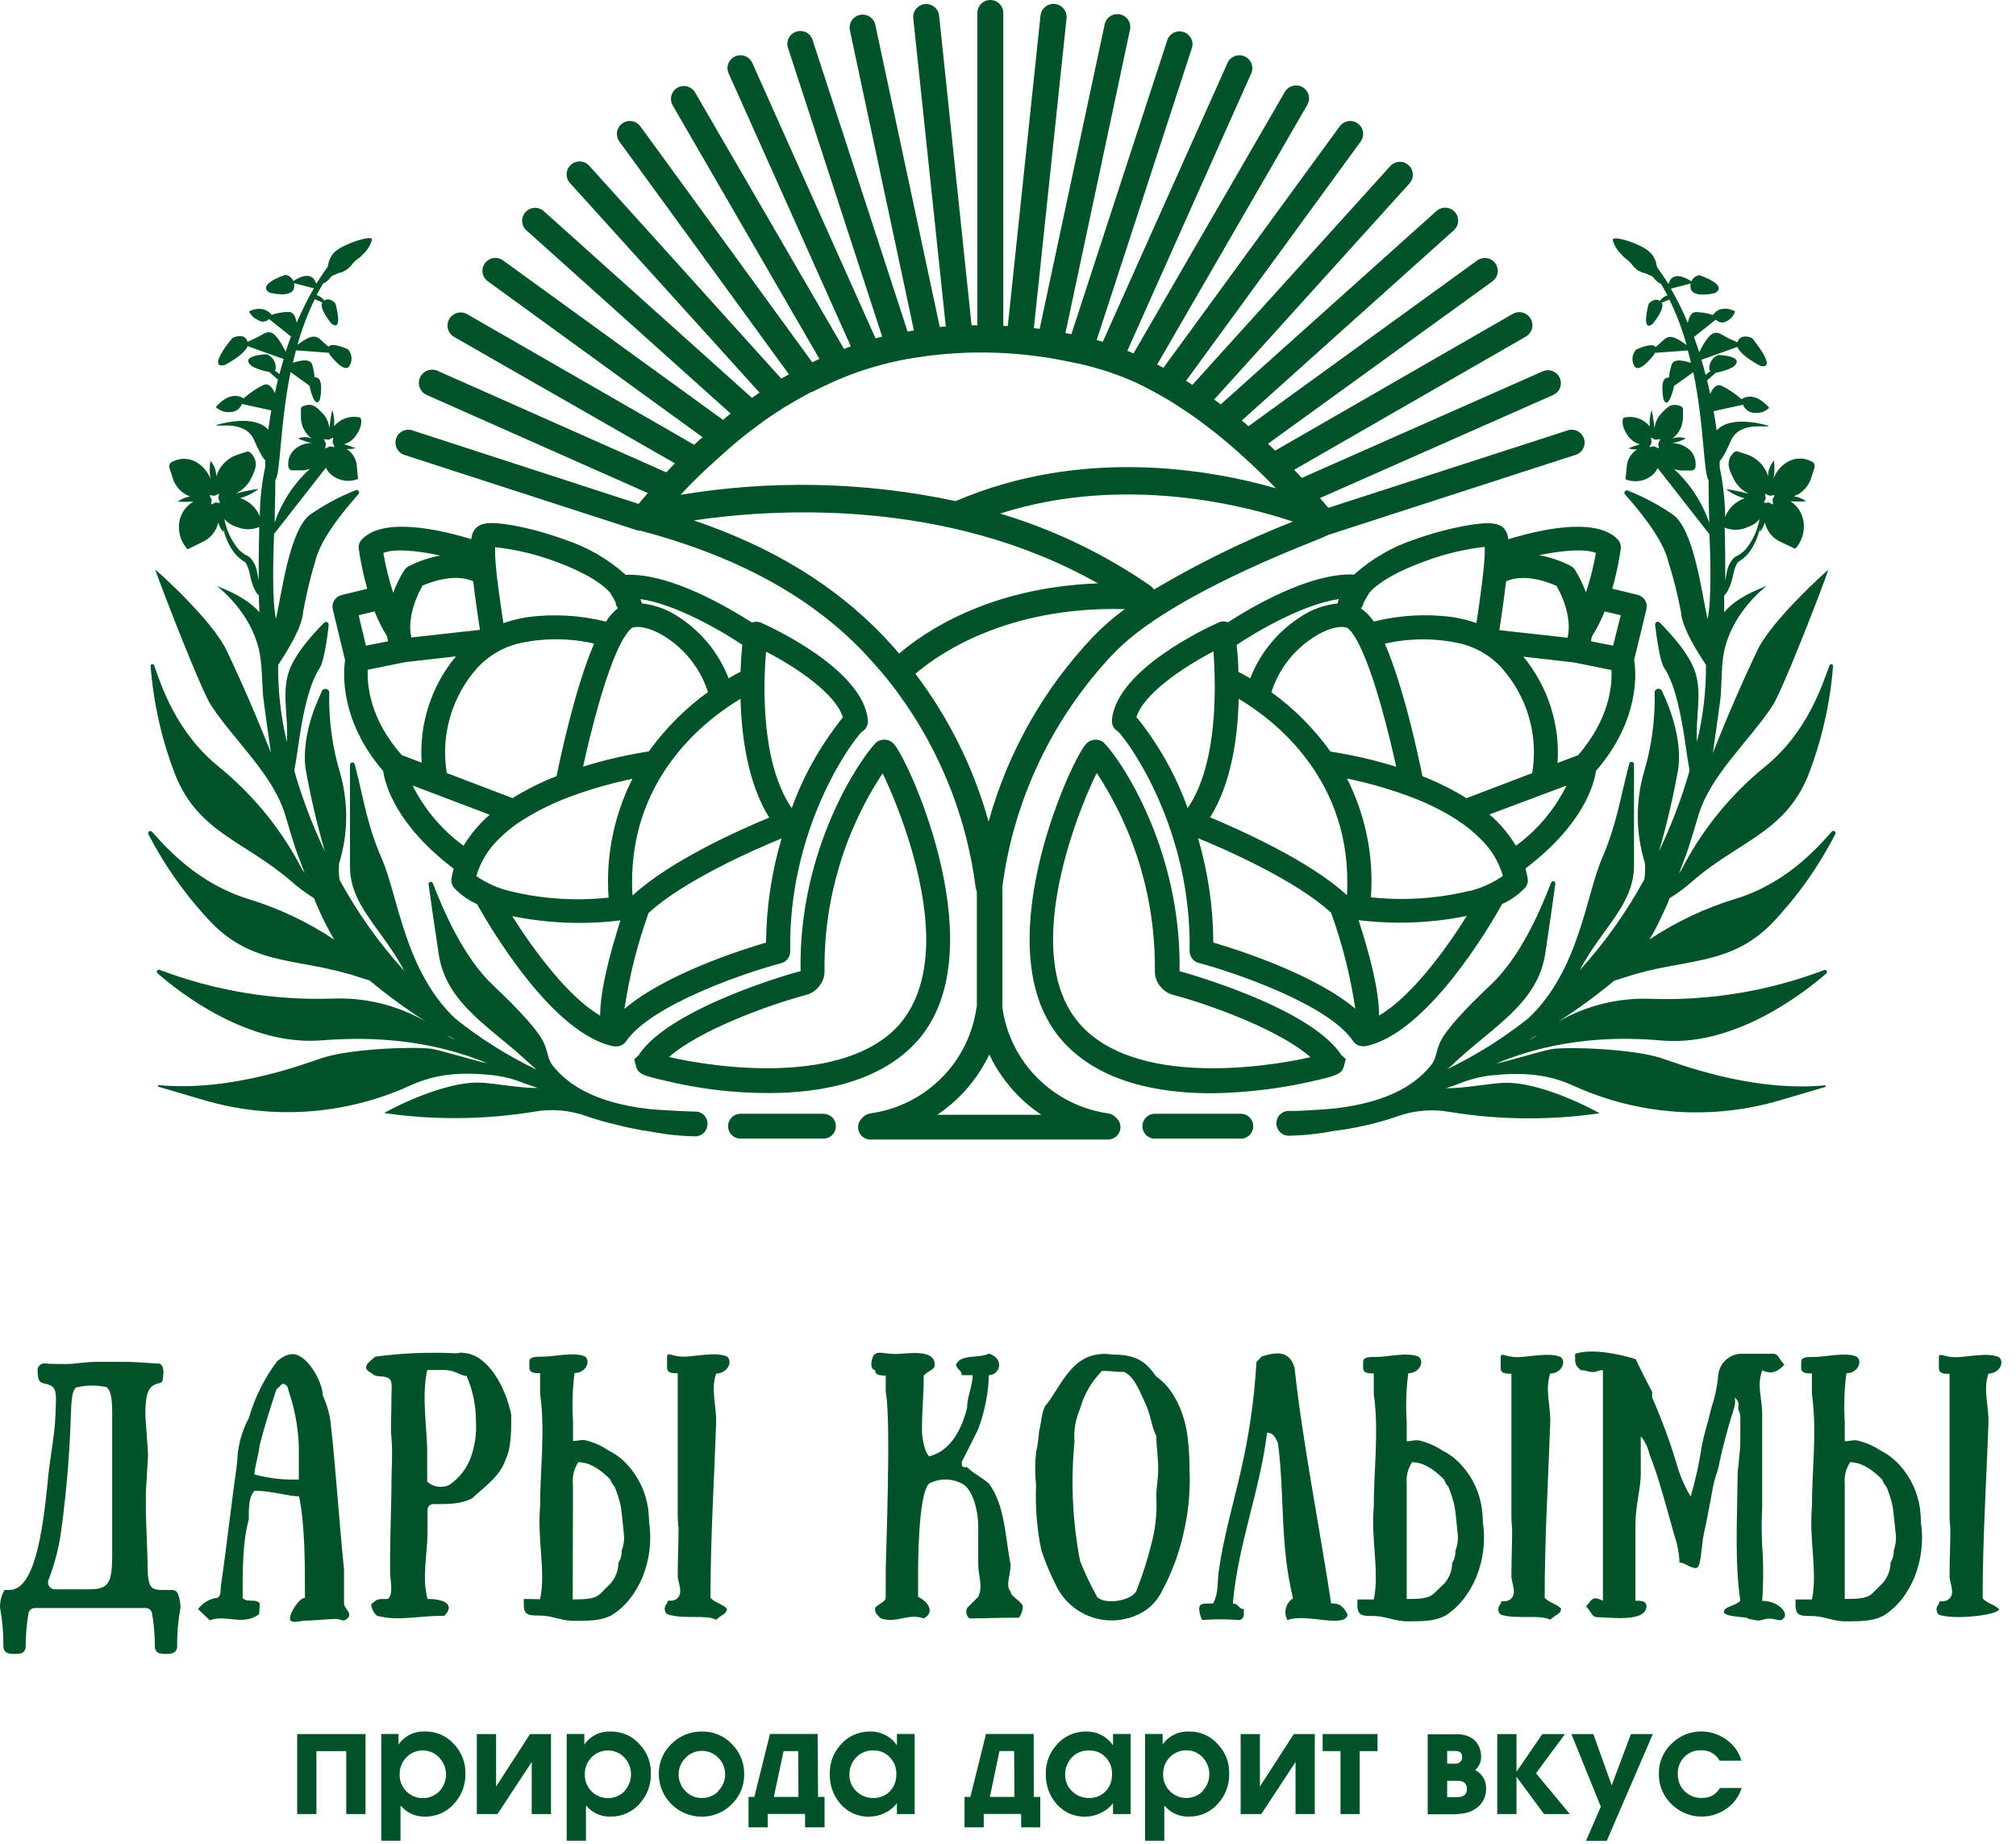 <?xml version="1.0" encoding="UTF-8"?> <svg xmlns="http://www.w3.org/2000/svg" width="129" height="118" viewBox="0 0 129 118" fill="none"> <path d="M29.061 56.826C29.477 57.262 29.974 57.614 30.525 57.861C31.344 59.319 35.34 66.173 39.267 66.961C39.307 66.968 39.348 66.968 39.389 66.961C39.44 66.968 39.493 66.968 39.545 66.961C39.699 66.938 39.842 66.868 39.954 66.761C39.976 66.739 39.999 66.718 40.023 66.698L40.072 66.625C41.701 64.273 47.769 62.221 49.994 61.638C50.159 61.593 50.305 61.495 50.408 61.358C50.511 61.222 50.566 61.055 50.565 60.885C50.423 53.146 54.389 47.599 55.145 46.831C55.274 46.76 55.38 46.654 55.449 46.524C55.518 46.395 55.548 46.248 55.535 46.102C55.257 42.845 49.35 40.142 48.677 39.841C48.497 39.768 48.296 39.768 48.116 39.841C46.76 38.971 42.916 36.652 40.037 36.788C38.909 35.773 37.579 35.005 36.135 34.533C35.046 34.133 33.925 33.825 32.783 33.614C31.32 33.366 30.681 33.439 30.344 33.925C30.237 34.1 30.173 34.299 30.159 34.504C28.227 33.911 24.549 33.055 23.164 34.513C23.082 34.596 23.021 34.695 22.986 34.805C22.95 34.915 22.941 35.031 22.959 35.145C23.084 36 23.265 36.846 23.5 37.678L21.861 38.081C21.763 38.104 21.67 38.146 21.588 38.205C21.506 38.264 21.436 38.339 21.384 38.425C21.331 38.511 21.296 38.606 21.281 38.706C21.266 38.806 21.27 38.907 21.295 39.005L22.081 42.247C21.963 43.035 21.734 46.107 24.52 49.344C24.646 50.215 25.325 52.776 29.032 55.596C28.971 55.798 28.923 56.004 28.891 56.213C28.873 56.321 28.88 56.432 28.909 56.538C28.938 56.644 28.99 56.742 29.061 56.826ZM30.481 56.067C30.745 55.152 31.25 54.325 31.944 53.671C32.335 53.28 32.763 52.928 33.222 52.621C33.29 52.59 33.353 52.549 33.408 52.499C34.391 51.879 35.437 51.366 36.53 50.968C36.565 50.959 36.6 50.946 36.632 50.929C37.884 50.475 39.167 50.111 40.471 49.84C39.279 52.189 38.751 54.818 38.945 57.443C36.847 57.671 34.726 57.535 32.676 57.039C31.889 56.857 31.144 56.527 30.481 56.067ZM38.389 64.987C36.349 63.796 34.154 60.812 32.774 58.629C35.053 59.093 37.392 59.185 39.701 58.901C39.018 61.059 38.403 63.373 38.403 64.987H38.389ZM49.018 60.321C47.355 60.807 42.545 62.357 39.959 64.564C40.268 62.474 40.785 60.419 41.501 58.43C43.715 56.369 48.286 54.361 50.013 53.656C49.372 55.821 49.037 58.064 49.018 60.321ZM49.018 41.703C51.033 42.743 53.516 44.449 53.935 45.917C53.915 45.951 53.888 45.98 53.857 46.005C52.489 47.724 51.409 49.653 50.662 51.717C48.691 48.844 48.833 43.871 49.018 41.703ZM49.233 52.319C47.282 53.121 42.862 55.105 40.506 57.282H40.471C40.042 49.869 45.218 46.015 47.384 44.722C47.447 47.152 47.857 50.132 49.218 52.319H49.233ZM47.496 41.265C47.457 41.703 47.408 42.301 47.384 42.991C47.203 43.083 46.94 43.219 46.623 43.409C46.007 41.819 44.908 40.46 43.481 39.52C42.766 39.024 41.938 38.713 41.072 38.616C41.037 38.524 41.013 38.436 40.984 38.339C43.242 38.665 46.189 40.386 47.496 41.265ZM40.467 40.167C40.998 40.021 41.813 40.259 42.637 40.799C43.901 41.623 44.842 42.855 45.301 44.289C43.842 45.345 42.564 46.629 41.515 48.09C40.091 48.308 38.685 48.633 37.31 49.062C37.764 47.001 38.73 43.011 39.798 41.032C40.237 40.259 40.467 40.167 40.467 40.167ZM35.359 35.87C36.871 36.404 38.379 37.143 39.071 37.965C39.07 37.973 39.07 37.981 39.071 37.989C39.184 38.159 39.296 38.354 39.393 38.538C39.397 38.567 39.397 38.597 39.393 38.626C39.423 38.732 39.474 38.832 39.545 38.917C39.237 39.157 38.976 39.45 38.774 39.783C37.128 39.37 35.417 39.273 33.735 39.496C33.217 39.58 32.708 39.708 32.213 39.88C32.032 38.689 31.725 36.672 31.681 35.505C31.681 35.286 31.681 35.121 31.681 35.019C32.937 35.154 34.172 35.44 35.359 35.87ZM33.139 41.188C34.745 40.819 36.413 40.819 38.018 41.188C36.837 43.91 35.896 48.29 35.613 49.67C34.633 50.051 33.691 50.521 32.798 51.075L31.739 50.672L28.588 49.471C28.391 48.275 28.464 47.051 28.802 45.888C29.139 44.724 29.733 43.65 30.539 42.743C31.236 41.984 32.139 41.443 33.139 41.188ZM30.281 37.197C30.408 38.324 30.593 39.54 30.71 40.308L26.32 40.794C26.017 39.443 26.759 37.97 27.037 37.474C27.554 37.26 29.071 36.667 30.281 37.197ZM28.169 35.554C27.465 35.682 26.785 35.913 26.149 36.239C26.039 36.296 25.945 36.38 25.876 36.482C25.586 36.942 25.346 37.431 25.159 37.94C24.89 37.105 24.68 36.252 24.529 35.388C25.207 35.102 26.632 35.213 28.169 35.554ZM22.949 39.374L23.968 39.127C24.188 39.688 24.459 40.228 24.778 40.74C24.789 40.842 24.806 40.942 24.827 41.042L23.417 41.319L22.949 39.374ZM23.534 42.86L25.934 42.374L29.174 42.004C27.593 43.908 26.809 46.345 26.983 48.81L25.71 48.324C23.651 46.005 23.481 43.798 23.534 42.865V42.86ZM26.403 50.268L31.33 52.139C30.675 52.712 30.112 53.38 29.661 54.123C28.282 53.118 27.164 51.798 26.403 50.273V50.268Z" fill="#005328"></path> <path d="M58.716 66.597C63.702 60.943 58.287 48.97 57.253 47.677C57.138 47.516 56.969 47.401 56.776 47.355C56.583 47.308 56.38 47.333 56.204 47.425L56.101 47.478L56.018 47.566C55.043 48.567 51.082 54.327 51.228 62.149C51.145 62.149 43.018 64.385 40.906 67.457V67.491L40.579 67.797L40.701 68.244C40.837 68.731 41.145 68.838 42.54 69.153C44.727 69.689 46.971 69.957 49.223 69.951C52.584 69.946 56.37 69.231 58.716 66.597ZM42.798 67.656C44.696 65.969 49.018 64.356 51.623 63.66C51.914 63.574 52.173 63.405 52.37 63.174C52.627 62.887 52.766 62.514 52.76 62.129C52.709 57.642 54.004 53.241 56.477 49.49C57.384 51.362 59.267 56.004 59.267 60.156C59.267 62.207 58.779 64.147 57.545 65.571C54.028 69.513 45.799 68.342 42.798 67.642V67.656Z" fill="#005328"></path> <path d="M103.508 34.513C102.108 33.055 98.42 33.916 96.508 34.513C96.497 34.309 96.435 34.11 96.327 33.935C96.005 33.449 95.351 33.376 93.888 33.624C92.752 33.826 91.636 34.124 90.551 34.513C89.106 34.983 87.776 35.752 86.649 36.769C83.775 36.633 79.927 38.952 78.575 39.822C78.394 39.749 78.191 39.749 78.009 39.822C77.331 40.123 71.433 42.826 71.15 46.083C71.138 46.229 71.168 46.376 71.237 46.505C71.306 46.634 71.412 46.741 71.541 46.812C72.302 47.58 76.258 53.131 76.121 60.865C76.122 61.054 76.189 61.236 76.312 61.38C76.412 61.493 76.542 61.575 76.687 61.619C78.892 62.202 84.98 64.253 86.576 66.616L86.624 66.689L86.688 66.752C86.803 66.858 86.947 66.927 87.102 66.951C87.156 66.959 87.21 66.959 87.263 66.951C87.302 66.958 87.342 66.958 87.38 66.951C91.283 66.164 95.298 59.334 96.122 57.851C96.673 57.604 97.17 57.252 97.586 56.816C97.658 56.732 97.71 56.633 97.739 56.526C97.767 56.419 97.772 56.307 97.751 56.199C97.713 55.994 97.664 55.781 97.61 55.581C101.322 52.762 102 50.2 102.127 49.33C104.937 46.092 104.703 43.011 104.566 42.233L105.352 38.99C105.376 38.893 105.38 38.792 105.365 38.693C105.35 38.594 105.315 38.499 105.263 38.413C105.211 38.327 105.143 38.252 105.062 38.193C104.981 38.134 104.888 38.091 104.791 38.067L103.166 37.673C103.404 36.842 103.585 35.996 103.708 35.141C103.724 35.028 103.715 34.913 103.68 34.804C103.645 34.695 103.587 34.596 103.508 34.513ZM102.122 35.393C101.967 36.248 101.753 37.09 101.483 37.916C101.297 37.408 101.06 36.919 100.776 36.458C100.705 36.359 100.614 36.276 100.508 36.215C99.87 35.89 99.188 35.659 98.483 35.529C100.02 35.213 101.444 35.102 102.122 35.388V35.393ZM96.371 37.202C97.581 36.672 99.088 37.265 99.596 37.493C99.878 37.979 100.615 39.438 100.308 40.813L95.942 40.327C96.064 39.54 96.239 38.325 96.371 37.197V37.202ZM96.093 42.748C96.901 43.654 97.495 44.728 97.833 45.892C98.171 47.056 98.243 48.28 98.044 49.476L94.898 50.676L93.839 51.08C92.945 50.526 92.001 50.056 91.02 49.675C90.742 48.294 89.8 43.915 88.615 41.193C90.22 40.824 91.888 40.824 93.493 41.193C94.494 41.442 95.399 41.982 96.093 42.743V42.748ZM87.097 38.922C87.163 38.835 87.211 38.736 87.239 38.631C87.244 38.6 87.256 38.57 87.273 38.543C87.366 38.353 87.472 38.17 87.59 37.994C87.592 37.986 87.592 37.978 87.59 37.97C88.283 37.148 89.785 36.409 91.298 35.874C92.493 35.434 93.738 35.14 95.005 34.999C95.005 35.116 95.005 35.282 95.005 35.486C94.976 36.084 94.888 36.876 94.785 37.678C94.683 38.48 94.571 39.277 94.473 39.875C93.978 39.703 93.469 39.574 92.951 39.491C91.265 39.268 89.552 39.366 87.902 39.778C87.685 39.441 87.401 39.152 87.068 38.927L87.097 38.917V38.922ZM86.19 40.172C86.19 40.172 86.434 40.264 86.858 41.042C87.922 43.02 88.888 47.011 89.341 49.072C87.966 48.644 86.561 48.319 85.136 48.1C84.091 46.638 82.814 45.354 81.356 44.299C81.809 42.863 82.749 41.63 84.014 40.809C84.844 40.259 85.653 40.021 86.19 40.167V40.172ZM85.668 38.344C85.639 38.441 85.605 38.529 85.585 38.621C84.709 38.712 83.869 39.023 83.146 39.525C81.715 40.462 80.615 41.822 80 43.414C79.683 43.224 79.419 43.088 79.243 42.996C79.243 42.306 79.17 41.708 79.131 41.27C80.453 40.386 83.409 38.665 85.668 38.339V38.344ZM79.263 44.722C81.419 46 86.605 49.855 86.19 57.268H86.161C83.805 55.09 79.331 53.107 77.434 52.305C78.8 50.132 79.204 47.152 79.263 44.722ZM75.99 51.702C75.249 49.637 74.173 47.708 72.804 45.99C72.775 45.99 72.751 45.937 72.716 45.903C73.146 44.444 75.643 42.729 77.648 41.688C77.8 43.871 77.96 48.844 75.995 51.717L75.99 51.702ZM77.639 60.306C77.626 58.05 77.297 55.807 76.663 53.642C78.39 54.346 82.961 56.354 85.175 58.415C85.893 60.404 86.411 62.459 86.722 64.55C84.112 62.358 79.307 60.812 77.644 60.321L77.639 60.306ZM88.244 64.973C88.244 63.359 87.634 61.045 86.932 58.887C89.24 59.171 91.58 59.079 93.859 58.614C92.488 60.812 90.288 63.796 88.249 64.987L88.244 64.973ZM93.986 57.02C91.937 57.515 89.817 57.651 87.722 57.423C87.912 54.798 87.382 52.17 86.19 49.821C87.495 50.091 88.778 50.455 90.029 50.91C90.062 50.926 90.096 50.939 90.132 50.949C91.225 51.344 92.272 51.858 93.254 52.48C93.305 52.532 93.364 52.574 93.429 52.606C93.887 52.914 94.314 53.265 94.703 53.656C95.398 54.309 95.904 55.137 96.166 56.053C95.509 56.513 94.771 56.846 93.99 57.035L93.986 57.02ZM96.99 54.103C96.536 53.36 95.968 52.691 95.308 52.12L100.239 50.273C99.485 51.8 98.373 53.122 96.995 54.128L96.99 54.103ZM100.937 48.343L99.664 48.829C99.833 46.365 99.049 43.93 97.473 42.024L100.717 42.393L103.113 42.879C103.166 43.798 103.02 46.005 100.942 48.367L100.937 48.343ZM103.708 39.374L103.22 41.319L101.81 41.042C101.81 40.945 101.844 40.843 101.859 40.74C102.181 40.23 102.456 39.692 102.679 39.131L103.708 39.374Z" fill="#005328"></path> <path d="M85.99 68.24L86.117 67.778L85.79 67.476V67.452C83.683 64.38 75.546 62.168 75.478 62.154C75.614 54.322 71.658 48.543 70.668 47.57L70.59 47.483L70.492 47.429C70.315 47.338 70.11 47.314 69.916 47.36C69.722 47.406 69.55 47.521 69.434 47.682C68.39 48.975 62.97 60.948 67.97 66.601C70.321 69.251 74.102 69.965 77.512 69.965C79.745 69.937 81.968 69.666 84.141 69.158C85.551 68.833 85.864 68.716 85.99 68.24ZM69.107 65.546C65.292 61.24 68.804 52.266 70.175 49.466C72.65 53.225 73.946 57.633 73.897 62.129C73.889 62.513 74.027 62.886 74.283 63.174C74.481 63.407 74.744 63.576 75.039 63.66C77.639 64.356 81.956 65.969 83.854 67.656C80.853 68.342 72.619 69.513 69.107 65.546Z" fill="#005328"></path> <path d="M25.949 29.137L40.847 33.964H40.881H40.91H40.989C47.179 35.607 51.867 38.169 55.306 41.785C55.794 42.32 56.311 42.884 56.77 43.453C56.788 43.485 56.811 43.514 56.838 43.54C59.885 47.377 61.82 51.971 62.433 56.826C62.45 56.903 62.474 56.977 62.506 57.049V64.418C62.506 64.448 62.506 64.467 62.482 64.492C62.242 66.2 61.45 67.785 60.226 69.005C59.001 70.225 57.411 71.014 55.696 71.253C55.49 71.283 55.302 71.389 55.17 71.55C55.049 71.656 54.964 71.797 54.927 71.954C54.889 72.11 54.9 72.274 54.958 72.423C55.017 72.573 55.12 72.701 55.253 72.791C55.387 72.881 55.545 72.928 55.706 72.925H70.902C71.113 72.925 71.315 72.842 71.464 72.693C71.613 72.545 71.697 72.343 71.697 72.133C71.697 72.023 71.673 71.914 71.628 71.813C71.582 71.713 71.516 71.623 71.434 71.55C71.302 71.388 71.114 71.282 70.907 71.253C69.196 71.008 67.612 70.216 66.392 68.997C65.172 67.778 64.382 66.197 64.141 64.492C64.142 64.467 64.142 64.443 64.141 64.418V56.733C64.874 51.143 67.361 45.926 71.248 41.829C74.434 38.485 81.853 35.51 84.293 34.538C84.585 34.416 84.824 34.319 85.01 34.227L100.727 29.137C100.841 29.115 100.949 29.069 101.044 29.002C101.139 28.935 101.219 28.849 101.279 28.75C101.338 28.65 101.376 28.539 101.39 28.424C101.404 28.309 101.393 28.193 101.359 28.082C101.324 27.971 101.267 27.869 101.19 27.782C101.114 27.695 101.02 27.625 100.914 27.576C100.809 27.528 100.694 27.502 100.578 27.5C100.462 27.498 100.346 27.521 100.239 27.567L84.995 32.501C84.829 32.292 84.644 32.088 84.463 31.874L99.386 25.277C99.485 25.233 99.575 25.17 99.65 25.091C99.725 25.012 99.784 24.919 99.823 24.817C99.862 24.716 99.88 24.607 99.877 24.499C99.874 24.39 99.85 24.283 99.805 24.184C99.761 24.084 99.697 23.995 99.618 23.92C99.539 23.845 99.445 23.787 99.343 23.748C99.242 23.709 99.133 23.691 99.024 23.694C98.915 23.697 98.807 23.721 98.708 23.766L83.297 30.586C83.146 30.411 82.98 30.236 82.81 30.066L97.63 21.544C97.726 21.49 97.81 21.417 97.878 21.331C97.946 21.244 97.996 21.145 98.026 21.038C98.055 20.932 98.063 20.822 98.05 20.712C98.036 20.603 98.001 20.498 97.947 20.402C97.892 20.306 97.819 20.222 97.732 20.154C97.645 20.087 97.546 20.037 97.439 20.007C97.333 19.978 97.222 19.97 97.112 19.983C97.002 19.997 96.896 20.032 96.8 20.086L81.6 28.836C81.449 28.69 81.297 28.544 81.136 28.398L95.498 18.005C95.586 17.942 95.66 17.861 95.717 17.768C95.774 17.676 95.812 17.573 95.829 17.466C95.846 17.359 95.842 17.249 95.816 17.144C95.791 17.038 95.745 16.939 95.681 16.851C95.617 16.763 95.536 16.689 95.443 16.632C95.35 16.575 95.247 16.538 95.139 16.521C95.032 16.504 94.922 16.508 94.816 16.533C94.71 16.559 94.61 16.605 94.522 16.669L79.888 27.275C79.741 27.149 79.6 27.023 79.458 26.911L93.029 14.734C93.193 14.587 93.291 14.381 93.303 14.162C93.314 13.943 93.238 13.728 93.091 13.565C92.943 13.402 92.737 13.304 92.516 13.292C92.296 13.281 92.081 13.357 91.917 13.504L78.112 25.88C77.966 25.778 77.834 25.671 77.692 25.569L90.181 11.749C90.256 11.669 90.315 11.574 90.354 11.471C90.392 11.368 90.41 11.258 90.405 11.148C90.4 11.038 90.373 10.93 90.326 10.83C90.279 10.731 90.212 10.642 90.13 10.568C90.048 10.495 89.952 10.438 89.847 10.402C89.743 10.366 89.632 10.351 89.522 10.359C89.412 10.366 89.304 10.395 89.205 10.444C89.106 10.493 89.018 10.562 88.946 10.646L76.297 24.631C76.161 24.538 76.029 24.461 75.892 24.373L87.068 9.056C87.132 8.968 87.178 8.869 87.204 8.763C87.229 8.658 87.234 8.548 87.217 8.441C87.2 8.334 87.162 8.231 87.105 8.139C87.048 8.046 86.973 7.965 86.885 7.902C86.797 7.838 86.697 7.792 86.591 7.766C86.486 7.741 86.376 7.737 86.268 7.754C86.161 7.771 86.057 7.808 85.965 7.865C85.872 7.922 85.791 7.996 85.727 8.084L74.448 23.537L74.043 23.333L83.653 6.708C83.763 6.518 83.793 6.292 83.736 6.08C83.679 5.868 83.54 5.688 83.349 5.578C83.158 5.468 82.931 5.439 82.718 5.496C82.506 5.553 82.324 5.692 82.215 5.882L72.531 22.618C72.404 22.555 72.268 22.512 72.136 22.448L80.049 4.73C80.098 4.63 80.127 4.522 80.134 4.41C80.14 4.299 80.124 4.188 80.086 4.083C80.049 3.979 79.99 3.883 79.914 3.801C79.838 3.719 79.747 3.654 79.645 3.608C79.543 3.563 79.433 3.538 79.322 3.536C79.21 3.534 79.099 3.554 78.995 3.596C78.892 3.638 78.798 3.7 78.719 3.778C78.64 3.857 78.578 3.951 78.536 4.054L70.565 21.875L70.175 21.758L76.248 3.135C76.29 3.03 76.309 2.916 76.305 2.803C76.3 2.689 76.273 2.578 76.223 2.475C76.174 2.373 76.103 2.282 76.017 2.208C75.93 2.134 75.83 2.078 75.721 2.045C75.612 2.011 75.497 2 75.384 2.013C75.27 2.026 75.161 2.062 75.062 2.118C74.963 2.175 74.877 2.251 74.809 2.343C74.742 2.434 74.693 2.539 74.668 2.649L68.555 21.389C68.429 21.364 68.302 21.33 68.175 21.316L72.297 1.944C72.326 1.836 72.334 1.723 72.318 1.612C72.302 1.501 72.263 1.394 72.204 1.298C72.146 1.202 72.068 1.119 71.976 1.054C71.884 0.989 71.78 0.944 71.67 0.92C71.56 0.897 71.446 0.896 71.335 0.918C71.225 0.94 71.12 0.984 71.027 1.047C70.934 1.111 70.855 1.192 70.795 1.287C70.735 1.382 70.695 1.488 70.677 1.599L66.526 21.044L66.155 21L68.248 1.167C68.259 1.057 68.248 0.947 68.216 0.842C68.184 0.737 68.132 0.64 68.062 0.555C67.993 0.47 67.907 0.399 67.81 0.348C67.713 0.296 67.606 0.264 67.497 0.253C67.387 0.242 67.277 0.253 67.171 0.284C67.066 0.316 66.968 0.368 66.883 0.438C66.797 0.507 66.727 0.593 66.675 0.69C66.623 0.786 66.591 0.892 66.58 1.001L64.487 20.859C64.394 20.859 64.297 20.859 64.199 20.859V0.826C64.199 0.607 64.112 0.397 63.956 0.242C63.801 0.087 63.59 0 63.37 0C63.15 0 62.939 0.087 62.783 0.242C62.628 0.397 62.541 0.607 62.541 0.826V20.82C62.417 20.81 62.293 20.81 62.17 20.82L60.092 1.001C60.069 0.783 59.96 0.582 59.789 0.444C59.618 0.305 59.399 0.24 59.179 0.262C58.96 0.285 58.759 0.394 58.62 0.564C58.481 0.734 58.415 0.953 58.438 1.172L60.521 20.902C60.394 20.902 60.262 20.902 60.136 20.932L56.009 1.585C55.961 1.37 55.829 1.183 55.643 1.065C55.457 0.947 55.231 0.907 55.016 0.955C54.8 1.003 54.613 1.134 54.494 1.319C54.376 1.505 54.336 1.73 54.384 1.944L58.482 21.16C58.345 21.16 58.209 21.199 58.077 21.223L52.018 2.625C51.993 2.514 51.944 2.41 51.877 2.319C51.809 2.227 51.723 2.151 51.624 2.094C51.525 2.037 51.416 2.001 51.302 1.989C51.189 1.976 51.074 1.987 50.965 2.02C50.856 2.054 50.756 2.109 50.669 2.184C50.583 2.258 50.513 2.349 50.463 2.451C50.413 2.553 50.386 2.665 50.381 2.778C50.377 2.892 50.396 3.005 50.438 3.111L56.448 21.539L56.023 21.651L48.15 4.054C48.108 3.951 48.046 3.857 47.967 3.778C47.888 3.7 47.794 3.638 47.691 3.596C47.587 3.554 47.476 3.534 47.365 3.536C47.253 3.538 47.143 3.563 47.041 3.608C46.939 3.654 46.847 3.719 46.772 3.801C46.696 3.883 46.637 3.979 46.6 4.083C46.562 4.188 46.546 4.299 46.552 4.41C46.559 4.522 46.588 4.63 46.638 4.73L54.443 22.166C54.291 22.225 54.15 22.273 54.009 22.337L44.457 5.882C44.342 5.703 44.162 5.576 43.955 5.526C43.748 5.476 43.529 5.508 43.345 5.614C43.16 5.72 43.024 5.893 42.964 6.097C42.904 6.301 42.925 6.52 43.023 6.708L52.433 22.968L51.974 23.182L40.974 8.084C40.845 7.907 40.65 7.788 40.432 7.754C40.215 7.719 39.993 7.773 39.815 7.902C39.638 8.031 39.518 8.225 39.484 8.441C39.45 8.658 39.503 8.879 39.632 9.056L50.482 23.955L49.994 24.232L37.715 10.621C37.643 10.538 37.556 10.469 37.457 10.42C37.358 10.371 37.25 10.341 37.14 10.334C37.029 10.327 36.919 10.342 36.814 10.378C36.71 10.414 36.614 10.47 36.532 10.544C36.449 10.617 36.383 10.707 36.335 10.806C36.288 10.906 36.261 11.014 36.257 11.124C36.252 11.234 36.27 11.344 36.308 11.447C36.347 11.55 36.405 11.645 36.481 11.725L48.603 25.127L48.116 25.462L34.798 13.514C34.634 13.367 34.419 13.291 34.199 13.302C33.979 13.313 33.772 13.411 33.625 13.575C33.477 13.738 33.401 13.952 33.412 14.172C33.424 14.391 33.522 14.597 33.686 14.743L46.755 26.468C46.579 26.605 46.413 26.731 46.267 26.872L32.188 16.664C32.01 16.535 31.788 16.482 31.571 16.516C31.354 16.55 31.159 16.669 31.03 16.846C30.9 17.023 30.847 17.244 30.881 17.461C30.916 17.677 31.035 17.872 31.213 18L44.955 27.98C44.769 28.131 44.599 28.296 44.423 28.466L29.891 20.105C29.697 19.996 29.467 19.967 29.252 20.027C29.037 20.086 28.854 20.228 28.744 20.421C28.634 20.615 28.606 20.844 28.665 21.058C28.725 21.272 28.867 21.454 29.061 21.564L43.189 29.652C42.993 29.852 42.808 30.041 42.637 30.231L28.003 23.732C27.901 23.686 27.791 23.661 27.679 23.657C27.568 23.654 27.456 23.673 27.352 23.712C27.248 23.752 27.152 23.811 27.071 23.888C26.989 23.964 26.924 24.055 26.878 24.157C26.832 24.259 26.807 24.368 26.804 24.479C26.8 24.59 26.819 24.701 26.859 24.805C26.898 24.909 26.958 25.005 27.035 25.086C27.111 25.167 27.203 25.232 27.305 25.277L41.452 31.553C41.247 31.791 41.047 32.039 40.862 32.248L26.461 27.567C26.354 27.521 26.239 27.498 26.123 27.5C26.007 27.502 25.892 27.528 25.787 27.576C25.681 27.625 25.587 27.695 25.51 27.782C25.434 27.869 25.376 27.971 25.342 28.082C25.308 28.193 25.297 28.309 25.311 28.424C25.325 28.539 25.362 28.65 25.422 28.75C25.482 28.849 25.561 28.935 25.656 29.002C25.751 29.069 25.859 29.115 25.973 29.137H25.949ZM57.535 41.829C57.214 41.44 56.867 41.071 56.521 40.697C53.408 37.459 49.457 35.024 44.398 33.303C49.423 32.559 60.497 31.816 70.253 37.333C63.228 37.59 59.077 40.497 57.535 41.829ZM65.204 70.174C65.64 70.608 66.117 70.998 66.629 71.341H59.975C60.485 70.997 60.962 70.607 61.399 70.174C62.185 69.394 62.828 68.485 63.302 67.486C63.776 68.484 64.42 69.393 65.204 70.174ZM69.995 40.697C66.802 44.046 64.489 48.129 63.258 52.582C62.309 49.163 60.72 45.953 58.575 43.122C59.975 41.912 64.365 38.781 71.975 38.981C71.267 39.495 70.604 40.069 69.995 40.697ZM73.838 37.727C73.782 37.632 73.706 37.55 73.614 37.488C70.67 35.452 67.422 33.891 63.989 32.865C72.043 30.294 79.931 32.433 82.727 33.381C79.653 34.59 76.683 36.043 73.843 37.727H73.838ZM43.481 31.752L43.53 31.689C44.018 31.15 44.564 30.61 45.125 30.08C45.647 29.594 46.189 29.108 46.769 28.593L46.847 28.529C47.364 28.087 47.896 27.664 48.462 27.251C48.497 27.217 48.537 27.188 48.579 27.163C49.067 26.789 49.603 26.439 50.14 26.099C50.228 26.046 50.311 25.987 50.399 25.943C50.886 25.642 51.413 25.355 51.93 25.078H51.974C52.035 25.056 52.092 25.026 52.145 24.991C52.672 24.728 53.199 24.48 53.745 24.252C53.817 24.232 53.886 24.202 53.95 24.164C55.267 23.633 56.636 23.235 58.033 22.978C61.462 22.367 64.977 22.423 68.385 23.143C69.777 23.399 71.135 23.811 72.434 24.373C72.434 24.373 72.521 24.407 72.56 24.427C73.107 24.68 73.638 24.957 74.165 25.253C74.226 25.282 74.285 25.314 74.341 25.35C74.858 25.642 75.351 25.963 75.844 26.288L75.873 26.313C75.921 26.342 75.961 26.376 76.009 26.4C76.57 26.775 77.092 27.173 77.619 27.582C78.146 27.99 78.678 28.442 79.18 28.884L79.258 28.957C79.805 29.443 80.322 29.929 80.819 30.416C81.102 30.688 81.371 30.97 81.639 31.247C77.502 30.061 69.302 28.573 61.15 32.068C55.314 30.823 49.293 30.695 43.408 31.689L43.481 31.752Z" fill="#005328"></path> <path d="M73.966 71.278C73.856 71.269 73.745 71.283 73.641 71.319C73.537 71.355 73.441 71.412 73.36 71.487C73.279 71.562 73.214 71.652 73.17 71.753C73.126 71.854 73.103 71.962 73.103 72.072C73.103 72.182 73.126 72.291 73.17 72.392C73.214 72.493 73.279 72.583 73.36 72.658C73.441 72.732 73.537 72.789 73.641 72.826C73.745 72.862 73.856 72.876 73.966 72.867H79.332C79.442 72.876 79.552 72.862 79.656 72.826C79.76 72.789 79.856 72.732 79.937 72.658C80.018 72.583 80.083 72.493 80.127 72.392C80.171 72.291 80.194 72.182 80.194 72.072C80.194 71.962 80.171 71.854 80.127 71.753C80.083 71.652 80.018 71.562 79.937 71.487C79.856 71.412 79.76 71.355 79.656 71.319C79.552 71.283 79.442 71.269 79.332 71.278H73.966Z" fill="#005328"></path> <path d="M53.487 72.07C53.487 71.86 53.403 71.658 53.254 71.51C53.105 71.361 52.902 71.278 52.691 71.278H47.325C47.125 71.293 46.937 71.384 46.801 71.531C46.664 71.678 46.588 71.872 46.588 72.072C46.588 72.273 46.664 72.466 46.801 72.614C46.937 72.761 47.125 72.852 47.325 72.867H52.691C52.796 72.867 52.9 72.847 52.997 72.806C53.094 72.766 53.182 72.707 53.255 72.633C53.329 72.559 53.388 72.471 53.428 72.375C53.467 72.278 53.487 72.174 53.487 72.07Z" fill="#005328"></path> <path d="M13.588 59.11C16.358 61.895 19.246 61.278 22.978 62.537C23.212 62.615 23.432 62.683 23.642 62.741C24.782 63.69 25.982 64.567 27.232 65.366C25.418 64.323 23.343 63.817 21.251 63.908C17.491 64.029 13.743 63.404 10.226 62.071C10.197 62.055 10.163 62.052 10.131 62.061C10.099 62.07 10.071 62.091 10.054 62.119C10.037 62.147 10.031 62.181 10.037 62.214C10.044 62.246 10.063 62.275 10.09 62.294C11.553 63.582 15.876 66.902 20.451 66.586C22.051 66.479 26.461 66.1 31.183 68.045C30.574 67.943 28.232 67.218 27.651 67.126C26.632 66.961 22.529 67.102 20.68 67.685C19.749 67.981 14.919 69.892 10.178 69.445C10.164 69.441 10.149 69.444 10.136 69.452C10.124 69.46 10.115 69.472 10.112 69.486C10.109 69.5 10.111 69.515 10.119 69.527C10.127 69.54 10.139 69.548 10.153 69.552L13.046 70.402C17.404 71.686 22.081 71.36 26.217 69.484L26.281 69.454C27.9 68.725 29.466 68.599 31.447 68.798C32.129 68.87 32.799 69.034 33.437 69.284C33.798 69.425 34.135 69.537 34.413 69.624C33.34 69.654 31.7 69.328 30.735 69.284C28.959 69.211 26.344 70.257 24.578 71.229C27.77 71.693 31.015 71.663 34.198 71.141C35.319 70.948 36.47 71.048 37.54 71.433C38.154 71.646 38.779 71.826 39.413 71.972C40.166 72.169 40.93 72.322 41.701 72.429C42.632 72.61 43.577 72.708 44.525 72.721C44.63 72.715 44.732 72.688 44.826 72.642C44.92 72.597 45.004 72.533 45.074 72.455C45.143 72.377 45.196 72.286 45.23 72.187C45.264 72.088 45.278 71.984 45.272 71.88C45.267 71.775 45.242 71.672 45.197 71.578C45.152 71.483 45.088 71.398 45.009 71.329C44.93 71.259 44.838 71.207 44.738 71.173C44.638 71.14 44.533 71.128 44.428 71.136C43.974 71.136 41.906 71.02 41.501 70.971C37.798 70.534 36.227 69.255 35.374 68.2C34.983 67.714 35.096 67.228 34.686 66.518C34.349 65.925 33.408 64.797 31.564 63.067C29.613 61.234 28.33 58.157 27.7 56.534C27.69 56.499 27.666 56.469 27.634 56.451C27.602 56.433 27.564 56.429 27.528 56.438C27.493 56.448 27.462 56.471 27.443 56.502C27.424 56.533 27.419 56.571 27.427 56.607C27.564 57.618 27.793 59.232 28.076 61.089C28.564 64.239 31.403 65.74 33.793 67.972C33.983 68.152 34.164 68.297 34.34 68.458C32.49 67.569 30.747 66.475 29.144 65.196C25.915 62.148 25.486 57.418 24.447 54.988C23.471 52.742 23.359 51.478 22.705 48.936C22.703 48.916 22.697 48.896 22.687 48.878C22.677 48.86 22.663 48.844 22.647 48.831C22.631 48.818 22.613 48.809 22.593 48.803C22.573 48.797 22.552 48.795 22.532 48.797C22.511 48.8 22.491 48.806 22.473 48.816C22.455 48.826 22.439 48.839 22.426 48.855C22.413 48.871 22.404 48.889 22.398 48.909C22.392 48.929 22.39 48.95 22.393 48.97C22.393 50.579 22.393 53.481 22.393 55.44C22.393 57.973 24.442 59.416 25.876 62.143C24.266 60.37 22.874 58.412 21.729 56.31C21.676 55.958 21.666 55.6 21.7 55.246C22.283 53.366 22.303 51.357 21.759 49.466C21.266 47.82 21.032 46.108 21.066 44.391C21.081 44.326 21.069 44.259 21.034 44.203C20.999 44.147 20.943 44.107 20.878 44.092C20.813 44.077 20.745 44.088 20.689 44.123C20.633 44.159 20.593 44.215 20.578 44.279C20.061 45.353 19.334 47.254 19.544 49.14C19.862 50.943 20.278 52.728 20.788 54.487C20 52.831 19.347 51.115 18.837 49.354C18.844 49.22 18.863 49.086 18.895 48.955C18.895 48.955 18.968 48.528 19.066 47.852C19.276 46.394 19.646 43.963 20.466 42.733C20.724 42.349 20.954 40.789 21.032 39.992C21.035 39.957 21.028 39.922 21.012 39.891C20.995 39.861 20.969 39.836 20.937 39.821C20.906 39.806 20.87 39.8 20.836 39.805C20.801 39.811 20.769 39.827 20.744 39.851C20.124 40.468 18.832 41.849 18.461 43.054C18.027 44.454 18.461 45.839 18.358 47.483C17.971 45.872 17.782 44.22 17.797 42.563C17.841 42.446 19.339 40.371 19.402 39.131C19.595 38.055 19.849 36.99 20.163 35.942C20.534 34.387 22.159 32.506 22.934 31.626C22.961 31.6 22.978 31.566 22.982 31.529C22.986 31.492 22.976 31.455 22.955 31.424C22.934 31.394 22.902 31.372 22.866 31.363C22.83 31.353 22.792 31.357 22.759 31.373C21.741 31.776 20.772 32.293 19.871 32.914C18.515 33.886 18.022 38.023 17.661 39.593C17.383 38.392 17.495 35.296 17.539 34.168L20.856 29.929C20.952 30.149 21.11 30.336 21.31 30.469C21.54 30.629 21.807 30.73 22.086 30.762C22.366 30.795 22.649 30.757 22.91 30.654L22.837 29.866C22.826 29.64 22.762 29.419 22.649 29.222C22.537 29.025 22.378 28.857 22.188 28.733C22.377 28.751 22.567 28.733 22.749 28.68C22.523 28.587 22.292 28.507 22.056 28.442V28.413C22.33 28.327 22.569 28.157 22.739 27.927C23.325 27.115 23.061 26.726 23.061 26.726C22.757 26.648 22.436 26.659 22.138 26.758C21.84 26.856 21.576 27.037 21.378 27.28C21.414 26.925 21.372 26.567 21.256 26.23C21.256 26.23 21.134 26.813 21.076 27.421C21.047 27.069 20.903 26.736 20.666 26.473C20.241 26.021 20.076 25.929 19.807 25.904C19.651 25.904 19.266 25.982 19.256 26.142V26.629C19.244 26.904 19.3 27.178 19.418 27.427C19.536 27.676 19.713 27.892 19.934 28.058C19.657 27.949 19.348 27.949 19.071 28.058C19.347 28.193 19.641 28.289 19.944 28.345C19.54 28.353 19.152 28.5 18.846 28.763C18.702 28.896 18.591 29.06 18.522 29.243C18.452 29.426 18.427 29.623 18.446 29.817C18.444 29.854 18.448 29.891 18.461 29.925C18.473 29.959 18.493 29.991 18.518 30.018C18.543 30.044 18.574 30.065 18.608 30.079C18.641 30.093 18.678 30.1 18.715 30.099H19.202C19.417 30.113 19.632 30.08 19.832 30.002C18.802 30.945 18.026 32.13 17.573 33.449C17.573 32.914 17.617 31.791 17.617 30.717C17.959 30.318 17.895 27.261 18.593 23.809L19.798 24.679C19.876 25.044 20.178 26.191 20.471 25.569C20.471 25.569 20.724 24.378 20.324 24.183C20.264 24.153 20.197 24.14 20.129 24.145C20.106 23.87 20.055 23.598 19.978 23.333C19.837 22.929 19.222 23.056 18.739 23.221C18.802 22.954 18.866 22.686 18.939 22.419L21.066 22.579C21.066 22.579 21.066 22.613 21.066 22.638C21.066 22.662 21.978 23.892 22.334 23.459C22.449 23.296 22.505 23.099 22.494 22.9C22.484 22.701 22.407 22.511 22.276 22.361C22.217 22.322 21.212 21.875 21.032 22.191L20.929 22.113C20.324 21.627 20.271 21.14 19.037 22.064C19.314 21.06 19.683 20.084 20.139 19.147L20.627 19.352C20.388 19.755 21.217 20.718 21.217 20.718C21.959 21.262 21.5 19.522 21.466 19.439C21.432 19.357 21.071 19.011 20.749 19.235C20.63 19.066 20.459 18.942 20.261 18.88C20.388 18.637 20.524 18.394 20.666 18.156C20.818 18.084 20.954 17.984 21.066 17.859C21.135 17.752 21.231 17.665 21.344 17.607C21.405 17.593 21.464 17.572 21.52 17.543C21.617 17.483 21.727 17.447 21.841 17.436C22.103 17.338 22.333 17.17 22.505 16.95C22.778 16.571 22.944 16.595 23.242 16.26C23.512 16.012 23.706 15.694 23.803 15.341C23.837 15.001 22.11 15.575 21.524 16.036C21.291 16.224 21.12 16.478 21.037 16.765C21.007 16.863 20.998 16.965 20.973 17.067C20.71 17.422 20.485 17.786 20.232 18.161C20.124 17.786 19.783 17.325 18.768 17.986C18.726 17.885 18.659 17.796 18.574 17.728C18.489 17.659 18.388 17.612 18.28 17.592C18.188 17.592 16.388 18.219 17.256 18.734C17.256 18.734 18.651 19.094 18.812 18.448C18.839 18.34 18.839 18.229 18.812 18.122L20.085 18.452C19.67 19.161 19.303 19.896 18.988 20.654C18.915 20.285 18.778 19.969 18.5 19.964C18.12 19.964 17.742 20.026 17.383 20.149C16.822 19.444 15.934 19.93 15.934 19.93C16.053 20.178 16.259 20.374 16.515 20.479C16.618 20.556 16.747 20.592 16.875 20.58C17.004 20.568 17.124 20.51 17.212 20.416L18.617 21.534C18.495 21.86 18.383 22.191 18.28 22.506C17.344 20.664 17.105 21.311 16.295 21.666L15.846 21.875C15.675 21.286 14.973 21.558 14.87 21.641C14.768 21.724 13.222 23.639 14.383 23.357C14.383 23.357 15.612 22.74 15.846 22.152L18.149 22.978C18.051 23.313 17.959 23.644 17.875 23.95C17.79 23.855 17.69 23.774 17.578 23.712C17.61 23.682 17.632 23.643 17.641 23.6C17.66 23.405 17.615 23.208 17.512 23.041C17.409 22.873 17.254 22.744 17.071 22.672C16.983 22.672 15.251 22.745 16.134 23.45C16.478 23.622 16.847 23.742 17.227 23.804L17.783 24.29C17.715 24.587 17.646 24.879 17.588 25.165C17.422 24.786 17.183 24.495 16.856 24.64C16.393 24.864 15.966 25.154 15.588 25.501C14.695 24.918 13.812 26.05 13.812 26.05C13.926 26.164 14.064 26.252 14.216 26.307C14.367 26.362 14.529 26.384 14.69 26.371C14.86 26.38 15.029 26.335 15.171 26.241C15.314 26.147 15.422 26.011 15.48 25.851L17.358 26.264C17.285 26.692 17.222 27.105 17.168 27.489L16.978 27.324C15.954 26.526 13.827 27.202 13.827 27.202C13.934 27.358 15.695 26.857 16.266 28.174C16.715 29.2 16.91 29.409 16.973 29.453C16.973 29.604 16.973 29.74 16.973 29.866C16.768 30.826 16.652 31.802 16.627 32.783C16.627 32.87 16.627 32.958 16.627 33.045C16.513 32.77 16.341 32.523 16.122 32.32C15.903 32.118 15.642 31.966 15.358 31.874C15.794 31.764 16.2 31.562 16.549 31.281C16.549 31.281 15.807 31.388 15.085 31.582C15.488 31.393 15.819 31.082 16.032 30.692C16.378 29.997 16.417 29.769 16.329 29.443C16.28 29.254 16.007 28.835 15.812 28.899L15.232 29.088C14.902 29.193 14.603 29.375 14.36 29.62C14.117 29.864 13.938 30.164 13.836 30.493C13.844 30.122 13.71 29.762 13.461 29.487C13.407 29.864 13.407 30.247 13.461 30.624C13.275 30.156 12.93 29.769 12.485 29.531C12.266 29.421 12.023 29.363 11.778 29.363C11.532 29.363 11.29 29.421 11.07 29.531C11.026 29.543 10.985 29.564 10.949 29.593C10.914 29.621 10.884 29.657 10.864 29.698C10.843 29.739 10.831 29.784 10.829 29.829C10.827 29.875 10.834 29.921 10.851 29.963L11.036 30.547C11.112 30.826 11.254 31.084 11.45 31.298C11.646 31.512 11.891 31.676 12.163 31.776C11.877 31.82 11.606 31.932 11.373 32.102C11.707 32.122 12.043 32.122 12.378 32.102C11.955 32.344 11.645 32.742 11.514 33.21C11.429 33.55 11.428 33.904 11.514 34.244C11.599 34.583 11.767 34.896 12.002 35.155L12.919 34.703C13.182 34.59 13.414 34.417 13.595 34.197C13.777 33.977 13.903 33.717 13.963 33.439C14.033 33.665 14.143 33.876 14.29 34.061C14.29 34.061 14.29 33.974 14.29 33.837C14.413 34.401 14.656 34.931 15.002 35.393C15.107 35.527 15.229 35.648 15.363 35.753C15.485 35.865 15.685 35.962 15.719 36.015C15.857 36.248 15.948 36.506 15.988 36.774C16.051 37.09 16.149 37.398 16.28 37.692C16.35 37.851 16.448 37.996 16.568 38.12C16.568 38.422 16.568 38.689 16.593 38.893V39.18C16.139 38.635 15.31 38.052 13.866 37.498C13.866 37.498 16.763 39.612 16.719 42.957V42.471L16.822 44.362V44.41C16.895 45.11 17.236 47.478 17.339 48.178C15.915 44.576 14.768 42.199 14.514 41.654C13.573 39.656 9.909 36.39 9.934 36.458C10.392 37.775 12.861 44.157 13.519 45.159C15.027 47.444 17.519 49.607 18.276 52.237C18.51 53.039 18.734 53.778 18.915 54.332C18.915 54.332 19.193 55.085 19.5 55.892C19.357 55.685 19.232 55.468 19.124 55.241C17.844 52.882 16.114 50.795 14.031 49.096C11.3 46.904 10.324 43.9 9.861 42.573C9.85 42.548 9.831 42.528 9.807 42.516C9.782 42.503 9.755 42.5 9.728 42.505C9.702 42.511 9.678 42.526 9.661 42.547C9.645 42.568 9.636 42.594 9.636 42.621C9.824 45.037 10.366 47.412 11.246 49.67C12.748 53.296 15.636 53.816 18.632 56.393C19.086 56.799 19.575 57.163 20.095 57.482L20.237 57.846C20.446 58.332 20.671 58.818 20.905 59.266C21.056 59.562 21.222 59.854 21.393 60.136C19.711 59.016 17.876 58.145 15.944 57.55C12.739 56.578 10.729 54.361 9.739 53.243C9.717 53.212 9.684 53.191 9.647 53.184C9.61 53.177 9.572 53.185 9.541 53.206C9.51 53.228 9.489 53.26 9.482 53.297C9.475 53.334 9.483 53.372 9.504 53.403C10.586 55.489 11.961 57.411 13.588 59.11ZM21.037 28.14L21.324 28.004L21.28 28.32L21.417 28.612L21.1 28.568L20.812 28.704L20.851 28.388L20.724 28.102L21.037 28.14ZM13.793 32.156L13.505 32.292L13.544 31.976L13.407 31.684L13.724 31.728L14.017 31.592L13.973 31.908L14.061 32.087C14.058 32.121 14.058 32.156 14.061 32.19L13.793 32.156ZM16.461 36.662C16.409 36.3 16.252 35.962 16.007 35.69C15.807 35.529 15.7 35.524 15.578 35.427C15.462 35.344 15.354 35.249 15.256 35.145C14.867 34.677 14.585 34.129 14.431 33.541C14.397 33.434 14.378 33.317 14.354 33.21C14.568 33.458 14.852 33.637 15.168 33.726C15.392 33.821 15.634 33.871 15.878 33.871C16.122 33.871 16.363 33.821 16.588 33.726C16.563 34.858 16.549 36.103 16.549 37.128C16.526 36.983 16.497 36.827 16.461 36.662ZM28.603 66.236L29.134 66.557C28.942 66.478 28.762 66.37 28.603 66.236Z" fill="#005328"></path> <path d="M30.739 67.933H30.781C30.767 67.93 30.753 67.93 30.739 67.933Z" fill="#005328"></path> <path d="M104.454 16.97C104.627 17.189 104.856 17.358 105.118 17.456C105.232 17.466 105.342 17.503 105.44 17.563C105.495 17.592 105.554 17.613 105.615 17.626C105.729 17.685 105.825 17.772 105.893 17.879C106.006 18.003 106.142 18.104 106.293 18.175C106.435 18.414 106.571 18.662 106.698 18.9C106.501 18.961 106.329 19.086 106.21 19.255C105.888 19.031 105.523 19.381 105.493 19.459C105.464 19.537 105.006 21.282 105.742 20.737C105.742 20.737 106.571 19.765 106.332 19.371L106.82 19.167C107.276 20.104 107.645 21.08 107.923 22.084C106.689 21.155 106.635 21.651 106.03 22.132L105.928 22.21C105.747 21.884 104.742 22.341 104.684 22.38C104.553 22.527 104.474 22.713 104.46 22.909C104.446 23.105 104.497 23.3 104.606 23.464C104.962 23.897 105.874 22.643 105.874 22.643C105.871 22.623 105.871 22.604 105.874 22.584L108.001 22.424C108.074 22.691 108.137 22.959 108.201 23.226C107.713 23.061 107.103 22.934 106.962 23.338C106.877 23.605 106.82 23.881 106.791 24.159C106.724 24.155 106.656 24.168 106.596 24.198C106.196 24.393 106.449 25.584 106.449 25.584C106.742 26.206 107.045 25.059 107.123 24.694L108.352 23.819C109.064 27.27 109.001 30.328 109.328 30.727C109.328 31.801 109.357 32.924 109.372 33.459C108.917 32.141 108.141 30.956 107.113 30.012C107.313 30.09 107.528 30.123 107.742 30.109H108.23C108.267 30.11 108.303 30.103 108.336 30.089C108.37 30.075 108.4 30.054 108.425 30.027C108.45 30.001 108.469 29.969 108.481 29.935C108.493 29.9 108.497 29.864 108.493 29.827C108.515 29.633 108.491 29.436 108.422 29.253C108.354 29.07 108.243 28.905 108.098 28.773C107.792 28.51 107.404 28.363 107.001 28.355C107.304 28.299 107.597 28.203 107.874 28.068C107.596 27.959 107.288 27.959 107.01 28.068C107.231 27.902 107.409 27.686 107.527 27.437C107.645 27.188 107.7 26.914 107.689 26.639V26.152C107.689 25.992 107.293 25.9 107.137 25.914C106.869 25.914 106.703 26.031 106.279 26.483C106.042 26.746 105.898 27.079 105.869 27.431C105.81 26.823 105.688 26.24 105.688 26.24C105.572 26.577 105.531 26.935 105.567 27.29C105.368 27.047 105.105 26.866 104.806 26.767C104.508 26.669 104.188 26.658 103.884 26.736C103.884 26.736 103.62 27.125 104.205 27.936C104.376 28.167 104.615 28.337 104.888 28.423V28.452C104.653 28.517 104.422 28.597 104.196 28.69C104.378 28.748 104.57 28.771 104.762 28.758C104.567 28.879 104.404 29.045 104.286 29.242C104.169 29.44 104.101 29.662 104.088 29.891L104.015 30.678C104.276 30.782 104.559 30.819 104.839 30.787C105.118 30.755 105.385 30.654 105.615 30.493C105.815 30.361 105.973 30.173 106.069 29.954L109.386 34.193C109.43 35.32 109.542 38.417 109.264 39.618C108.903 38.047 108.411 33.916 107.054 32.938C106.153 32.318 105.185 31.801 104.166 31.398C104.133 31.381 104.095 31.378 104.059 31.387C104.023 31.396 103.991 31.418 103.97 31.449C103.949 31.48 103.939 31.517 103.943 31.553C103.947 31.59 103.964 31.625 103.991 31.65C104.766 32.53 106.391 34.411 106.762 35.967C107.087 37.006 107.352 38.062 107.557 39.132C107.62 40.371 109.118 42.447 109.162 42.563C109.172 44.217 108.978 45.866 108.586 47.473C108.489 45.83 108.918 44.445 108.484 43.045C108.113 41.839 106.82 40.459 106.201 39.841C106.176 39.815 106.143 39.798 106.108 39.791C106.072 39.785 106.035 39.79 106.003 39.805C105.97 39.821 105.944 39.847 105.926 39.878C105.909 39.91 105.903 39.947 105.908 39.982C106.001 40.779 106.22 42.34 106.479 42.724C107.298 43.929 107.669 46.404 107.879 47.842C107.976 48.518 108.05 48.946 108.05 48.946C108.081 49.077 108.101 49.21 108.108 49.344C107.598 51.105 106.945 52.822 106.157 54.478C106.667 52.719 107.082 50.934 107.401 49.131C107.61 47.264 106.884 45.363 106.367 44.27C106.352 44.205 106.312 44.149 106.255 44.114C106.199 44.079 106.131 44.068 106.067 44.082C106.002 44.097 105.946 44.137 105.91 44.193C105.875 44.249 105.864 44.317 105.879 44.381C105.911 46.089 105.679 47.79 105.191 49.427C104.646 51.318 104.667 53.327 105.249 55.207C105.283 55.562 105.273 55.919 105.22 56.272C104.075 58.373 102.683 60.331 101.074 62.105C102.508 59.378 104.542 57.934 104.557 55.401C104.557 53.457 104.557 50.54 104.557 48.931C104.561 48.89 104.549 48.849 104.523 48.816C104.497 48.784 104.459 48.763 104.418 48.759C104.376 48.754 104.335 48.766 104.302 48.792C104.27 48.818 104.249 48.856 104.245 48.897C103.591 51.44 103.459 52.703 102.503 54.949C101.464 57.38 101.04 62.11 97.805 65.157C96.202 66.436 94.459 67.53 92.61 68.419C92.781 68.278 92.966 68.132 93.156 67.933C95.547 65.702 98.386 64.2 98.874 61.05C99.156 59.193 99.386 57.579 99.522 56.568C99.531 56.532 99.525 56.495 99.506 56.463C99.487 56.432 99.457 56.409 99.421 56.4C99.386 56.39 99.348 56.395 99.316 56.413C99.284 56.43 99.26 56.46 99.249 56.495C98.62 58.119 97.342 61.196 95.386 63.028C93.542 64.759 92.6 65.887 92.264 66.48C91.854 67.184 91.966 67.68 91.576 68.162C90.722 69.216 89.137 70.495 85.449 70.932C85.044 70.981 82.975 71.122 82.522 71.098C82.417 71.089 82.311 71.102 82.212 71.135C82.112 71.168 82.019 71.221 81.941 71.29C81.862 71.36 81.798 71.444 81.753 71.539C81.708 71.634 81.682 71.737 81.678 71.841C81.671 71.945 81.685 72.05 81.719 72.148C81.753 72.247 81.806 72.338 81.876 72.416C81.945 72.495 82.029 72.558 82.123 72.604C82.218 72.65 82.32 72.676 82.424 72.682C83.373 72.669 84.318 72.572 85.249 72.391C86.014 72.3 86.773 72.166 87.522 71.987C88.156 71.841 88.781 71.661 89.395 71.448C90.465 71.063 91.616 70.962 92.737 71.156C95.92 71.678 99.165 71.707 102.357 71.243C100.581 70.271 97.966 69.212 96.2 69.299C95.225 69.343 93.595 69.668 92.522 69.639C92.82 69.552 93.156 69.44 93.498 69.299C94.136 69.049 94.806 68.885 95.488 68.813C97.469 68.614 99.035 68.74 100.654 69.469L100.718 69.498C104.854 71.374 109.531 71.701 113.889 70.417L116.782 69.566C116.796 69.563 116.808 69.555 116.816 69.542C116.824 69.53 116.826 69.515 116.823 69.501C116.82 69.487 116.811 69.474 116.799 69.467C116.786 69.459 116.771 69.456 116.757 69.46C112.016 69.907 107.186 68.001 106.254 67.7C104.406 67.117 100.303 66.975 99.283 67.141C98.703 67.233 96.356 67.957 95.751 68.059C100.479 66.081 104.888 66.47 106.484 66.601C111.064 66.917 115.362 63.597 116.85 62.309C116.877 62.29 116.896 62.261 116.902 62.228C116.909 62.196 116.903 62.162 116.886 62.134C116.868 62.106 116.841 62.085 116.809 62.076C116.777 62.067 116.743 62.07 116.713 62.085C113.197 63.419 109.449 64.044 105.688 63.923C103.596 63.832 101.521 64.338 99.708 65.381C100.958 64.581 102.157 63.705 103.298 62.756C103.508 62.698 103.727 62.63 103.962 62.552C107.693 61.293 110.581 61.91 113.352 59.125C114.979 57.418 116.352 55.488 117.43 53.394C117.452 53.363 117.46 53.325 117.453 53.288C117.446 53.251 117.425 53.218 117.394 53.197C117.363 53.176 117.324 53.167 117.287 53.174C117.25 53.181 117.218 53.202 117.196 53.233C116.221 54.351 114.196 56.587 110.991 57.54C109.059 58.135 107.223 59.006 105.542 60.126C105.718 59.844 105.884 59.553 106.03 59.256C106.264 58.77 106.489 58.313 106.698 57.837L106.835 57.482C107.355 57.163 107.844 56.799 108.298 56.393C111.274 53.817 114.181 53.297 115.684 49.67C116.564 47.412 117.106 45.037 117.294 42.622C117.294 42.595 117.285 42.568 117.269 42.547C117.252 42.526 117.228 42.511 117.202 42.506C117.175 42.5 117.147 42.504 117.123 42.516C117.099 42.528 117.08 42.548 117.069 42.573C116.582 43.9 115.63 46.904 112.898 49.097C110.814 50.801 109.084 52.895 107.806 55.26C107.698 55.487 107.573 55.705 107.43 55.912C107.737 55.105 108.02 54.356 108.015 54.351C108.196 53.797 108.42 53.058 108.654 52.256C109.411 49.626 111.903 47.463 113.411 45.179C114.069 44.177 116.538 37.795 116.991 36.477C117.021 36.404 113.357 39.671 112.425 41.669C112.172 42.213 111.025 44.586 109.601 48.192C109.703 47.492 110.045 45.125 110.118 44.425V44.377L110.201 42.466V42.952C110.157 39.608 113.055 37.493 113.055 37.493C111.591 38.047 110.781 38.631 110.328 39.175V38.888C110.328 38.684 110.328 38.402 110.328 38.115C110.448 37.991 110.546 37.846 110.615 37.688C110.747 37.393 110.845 37.085 110.908 36.769C110.948 36.501 111.039 36.244 111.176 36.011C111.211 35.957 111.411 35.86 111.533 35.748C111.666 35.642 111.787 35.521 111.894 35.389C112.24 34.927 112.483 34.396 112.606 33.833C112.606 33.969 112.606 34.056 112.606 34.056C112.751 33.87 112.861 33.659 112.933 33.434C112.993 33.713 113.119 33.973 113.301 34.193C113.482 34.413 113.714 34.586 113.977 34.698L114.874 35.121C115.11 34.862 115.278 34.549 115.363 34.21C115.448 33.871 115.448 33.516 115.362 33.177C115.246 32.726 114.964 32.336 114.572 32.083C114.906 32.103 115.242 32.103 115.577 32.083C115.343 31.913 115.072 31.801 114.786 31.757C115.059 31.657 115.303 31.492 115.499 31.279C115.695 31.064 115.837 30.807 115.913 30.527L116.099 29.944C116.115 29.901 116.123 29.856 116.12 29.81C116.118 29.765 116.106 29.72 116.086 29.679C116.065 29.638 116.036 29.602 116 29.573C115.965 29.544 115.923 29.523 115.879 29.512C115.66 29.402 115.417 29.344 115.172 29.344C114.926 29.344 114.684 29.402 114.464 29.512C114.02 29.75 113.674 30.137 113.489 30.605C113.552 30.231 113.562 29.85 113.518 29.473C113.27 29.749 113.134 30.108 113.138 30.479C113.038 30.149 112.86 29.849 112.617 29.604C112.375 29.36 112.076 29.177 111.747 29.074L111.167 28.884C110.972 28.821 110.679 29.239 110.65 29.429C110.562 29.755 110.601 29.983 110.947 30.678C111.158 31.081 111.496 31.403 111.908 31.597C111.167 31.402 110.445 31.296 110.445 31.296C110.794 31.577 111.2 31.779 111.635 31.889C111.351 31.986 111.091 32.144 110.876 32.352C110.66 32.561 110.493 32.814 110.386 33.094C110.386 33.007 110.386 32.919 110.386 32.831C110.358 31.851 110.242 30.875 110.04 29.915C110.04 29.788 110.04 29.652 110.04 29.502C110.103 29.458 110.298 29.249 110.747 28.223C111.318 26.911 113.079 27.412 113.186 27.251C113.186 27.251 111.059 26.575 110.03 27.373L109.845 27.538C109.791 27.154 109.728 26.741 109.654 26.313L111.533 25.9C111.592 26.059 111.702 26.196 111.845 26.289C111.988 26.383 112.157 26.429 112.328 26.42C112.489 26.433 112.651 26.411 112.802 26.356C112.954 26.3 113.092 26.213 113.206 26.099C113.206 26.099 112.323 24.966 111.43 25.55C111.052 25.203 110.624 24.913 110.162 24.689C109.835 24.544 109.596 24.835 109.43 25.214C109.372 24.927 109.303 24.636 109.235 24.339L109.791 23.853C110.171 23.791 110.54 23.671 110.884 23.498C111.767 22.794 110.035 22.711 109.947 22.721C109.764 22.793 109.609 22.922 109.506 23.09C109.403 23.257 109.357 23.453 109.376 23.649C109.386 23.692 109.408 23.731 109.44 23.761C109.328 23.823 109.228 23.904 109.142 23.999C109.059 23.669 108.967 23.338 108.869 23.027L111.172 22.2C111.396 22.789 112.635 23.406 112.635 23.406C113.786 23.688 112.211 21.758 112.147 21.671C112.084 21.583 111.362 21.316 111.172 21.904L110.713 21.7C109.903 21.345 109.664 20.698 108.728 22.541C108.625 22.215 108.513 21.884 108.391 21.569L109.796 20.451C109.879 20.55 109.996 20.616 110.125 20.635C110.254 20.654 110.385 20.624 110.494 20.553C110.745 20.421 110.937 20.198 111.03 19.93C111.03 19.93 110.142 19.41 109.601 20.159C109.241 20.036 108.864 19.974 108.484 19.974C108.22 19.974 108.084 20.295 107.996 20.664C107.685 19.91 107.323 19.178 106.913 18.472L108.186 18.142C108.16 18.248 108.16 18.36 108.186 18.467C108.347 19.114 109.742 18.754 109.742 18.754C110.611 18.239 108.811 17.626 108.718 17.612C108.61 17.632 108.509 17.679 108.424 17.747C108.339 17.816 108.272 17.905 108.23 18.005C107.196 17.344 106.854 17.806 106.767 18.18C106.532 17.806 106.279 17.442 106.025 17.087C106.001 16.985 105.991 16.883 105.962 16.785C105.878 16.498 105.708 16.244 105.474 16.056C104.888 15.57 103.162 15.021 103.196 15.361C103.292 15.714 103.487 16.032 103.757 16.28C104.015 16.615 104.181 16.591 104.454 16.97ZM105.684 28.32L105.64 28.005L105.928 28.141L106.245 28.102L106.108 28.389L106.152 28.704L105.864 28.568L105.547 28.612L105.684 28.32ZM97.83 66.558L98.361 66.237C98.201 66.369 98.022 66.477 97.83 66.558ZM113.24 31.728L113.557 31.684L113.42 31.976L113.459 32.292L113.172 32.156L112.898 32.19C112.901 32.156 112.901 32.122 112.898 32.088L112.986 31.908L112.942 31.592L113.24 31.728ZM111.776 33.745C112.093 33.657 112.376 33.478 112.591 33.23C112.562 33.337 112.547 33.454 112.513 33.561C112.359 34.149 112.078 34.697 111.689 35.165C111.591 35.269 111.483 35.364 111.367 35.447C111.245 35.544 111.137 35.549 110.937 35.709C110.691 35.98 110.533 36.319 110.484 36.681C110.451 36.847 110.422 37.009 110.396 37.168C110.396 36.127 110.396 34.883 110.357 33.765C110.585 33.86 110.831 33.908 111.079 33.904C111.326 33.901 111.57 33.847 111.796 33.745H111.776Z" fill="#005328"></path> <path d="M96.227 67.928C96.214 67.924 96.199 67.924 96.186 67.928H96.227Z" fill="#005328"></path> <path d="M21.569 103.608L22.014 103.712C22.769 103.352 22.014 102.96 22.014 102.636V100.453C21.689 97.245 21.49 94.059 21.176 91.227C21.115 90.559 20.938 89.907 20.651 89.3C20.651 88.563 19.912 87.147 19.142 86.771C18.46 86.379 17.705 87.147 17.705 87.147C16.902 88.232 16.298 89.451 15.923 90.747C15.45 91.63 15.193 92.613 15.173 93.615C14.812 96.153 14.455 99.361 14.125 101.544C14.125 101.92 14.125 102.276 13.752 102.276C13.319 102.371 12.935 102.62 12.673 102.976L13.428 103.691C14.476 103.3 15.498 104.067 16.573 103.315C16.603 103.078 16.619 102.839 16.62 102.6C16.295 102.276 15.918 102.6 15.524 102.276C15.524 100.416 15.524 98.676 15.918 97.245C15.918 96.477 15.918 95.761 16.295 95.401C17.343 95.401 18.455 95.761 19.136 95.761C19.514 97.569 19.514 100.076 19.514 102.26C19.136 102.26 18.555 103.2 18.555 103.571C18.555 103.942 19.136 103.744 19.514 103.712C20.237 103.712 20.851 103.608 21.569 103.608ZM19.121 94.685C18.163 94.718 17.205 94.609 16.279 94.362C16.279 93.954 16.604 92.862 16.604 92.538C16.966 91.107 17.343 89.979 17.684 88.924L18.062 88.563C18.11 88.561 18.159 88.569 18.205 88.586C18.251 88.603 18.292 88.629 18.328 88.663C18.363 88.697 18.391 88.737 18.41 88.782C18.429 88.827 18.439 88.875 18.439 88.924C18.845 90.088 19.075 91.306 19.121 92.538V94.685Z" fill="#005328"></path> <path d="M32.352 93.405C32.714 92.674 32.714 91.619 32.714 90.543C32.352 88.751 31.257 86.823 29.852 86.604C29.328 86.515 29.474 86.604 29.118 86.604C27.409 86.522 25.697 86.596 24.001 86.823C23.624 87.163 23.058 87.507 23.76 87.868C24.138 88.207 24.342 87.983 24.809 88.171C25.149 88.312 25.05 88.787 25.05 89.299C25.05 90.767 24.976 91.227 25.05 92.01C25.134 93.154 25.05 94.058 25.05 94.758C25.05 96.566 24.945 98.269 24.961 100.609C24.961 101.131 25.202 101.988 24.824 102.327C24.122 102.327 24.122 102.327 23.744 102.688C23.78 102.964 23.914 103.218 24.122 103.404C25.564 103.764 26.638 103.404 28.436 103.404C29.139 102.688 28.436 102.327 27.356 102.327C26.984 100.912 27.356 99.465 27.356 98.034C27.356 97.689 27.356 96.921 27.356 96.618C27.358 96.523 27.396 96.432 27.464 96.364C27.531 96.297 27.623 96.259 27.718 96.257C28.798 96.257 29.495 96.257 30.219 95.881C30.932 95.197 32.012 94.481 32.352 93.405ZM30.198 93.05C29.958 93.867 29.436 94.574 28.725 95.045C28.496 95.145 28.243 95.177 27.997 95.138C27.75 95.098 27.521 94.988 27.335 94.821V93.05C27.335 91.274 26.963 89.466 27.335 87.675H28.415C29.118 87.675 29.464 88.051 29.852 88.051C30.255 88.972 30.46 89.966 30.455 90.971C30.499 91.674 30.412 92.379 30.198 93.05Z" fill="#005328"></path> <path d="M33.516 102.328V102.688C33.516 103.388 33.857 103.388 34.565 103.388C35.272 103.388 35.969 103.728 36.661 103.728C37.71 103.728 38.407 103.728 39.104 103.388C40.85 102.344 41.899 99.873 41.537 97.433C41.533 97.131 41.51 96.829 41.469 96.529C41.321 95.5 40.868 94.538 40.169 93.766C39.823 93.376 39.404 93.057 38.937 92.826C38.481 92.513 37.971 92.288 37.432 92.162C37.16 92.131 36.871 92.23 36.667 92.215V91.003C36.599 89.957 36.632 88.907 36.766 87.868C37.453 87.868 37.815 87.168 37.453 86.823C36.766 86.484 35.482 86.823 34.764 86.823C34.24 86.823 33.873 86.823 33.873 87.147V87.523C33.873 87.879 34.234 87.879 34.559 87.879V89.195C34.9 91.598 34.559 94.022 34.559 96.425C34.371 98.514 34.937 100.604 34.559 102.344L33.516 102.328ZM36.661 96.958V94.978C36.613 94.486 36.733 93.993 37.002 93.578C37.705 93.578 38.355 93.985 39.057 94.685C39.114 94.858 39.207 95.016 39.33 95.15C39.498 95.552 39.629 95.968 39.723 96.394L39.791 96.916C39.828 97.203 39.859 97.632 39.912 98.076C39.969 98.468 39.922 98.867 39.775 99.235C39.792 99.511 39.72 99.786 39.571 100.019C39.568 100.494 39.397 100.952 39.089 101.314L38.392 102.014C38.03 102.354 37.343 102.354 36.646 102.354L36.661 96.958Z" fill="#005328"></path> <path d="M46.538 86.823C45.856 86.484 44.441 86.823 43.733 86.823C43.026 86.823 42.685 86.484 42.685 86.823V87.523C42.685 87.884 43.041 87.884 43.366 87.884V96.989C43.366 97.35 43.419 97.809 43.419 97.809C43.419 98.854 43.366 99.789 43.366 100.86C43.366 101.22 43.728 101.905 43.366 102.26C43.005 102.615 42.685 102.26 42.685 102.62C42.637 102.663 42.598 102.715 42.572 102.774C42.546 102.832 42.532 102.896 42.532 102.96C42.532 103.024 42.546 103.088 42.572 103.146C42.598 103.205 42.637 103.257 42.685 103.3C43.733 103.66 45.133 103.3 45.83 103.66C46.187 103.3 46.512 103.3 46.512 102.944C46.187 102.62 45.83 102.62 45.463 102.26C45.463 98.389 45.705 94.57 45.825 91.039C45.856 89.994 45.463 88.95 45.825 87.905C46.538 87.884 46.9 87.184 46.538 86.823Z" fill="#005328"></path> <path d="M61.893 102.892C61.834 103.004 61.816 103.132 61.841 103.256C61.866 103.379 61.932 103.49 62.029 103.571C62.716 103.571 64.168 103.524 65.211 103.524C65.348 103.326 65.431 103.095 65.452 102.856C65.452 102.5 64.666 102.192 64.666 101.853C64.32 101.492 64.666 100.808 64.666 100.129C64.32 98.405 64.32 96.326 63.277 94.942C62.92 94.602 62.228 94.262 61.893 93.897C61.547 93.897 61.547 93.897 61.547 93.541C61.893 92.857 62.249 92.178 62.595 91.452C63.01 90.348 63.24 89.183 63.277 88.004C63.963 88.004 64.325 86.96 63.277 86.625C62.595 86.965 61.547 86.625 61.18 87.304C61.18 87.649 61.536 87.649 61.536 88.004H62.239C62.239 88.704 61.882 89.368 61.882 90.094C61.536 91.478 60.834 92.857 59.45 93.202C59.109 92.857 58.994 91.859 58.994 91.499C58.994 90.136 59.109 89.409 59.109 88.03C59.45 87.675 59.811 87.675 59.811 87.33C59.811 86.286 58.013 86.651 57.311 86.651C56.608 86.651 56.2 86.448 55.958 86.683C55.717 86.918 55.649 87.675 55.995 87.675C55.995 88.03 56.352 88.03 56.676 88.03V89.075C57.038 90.815 56.676 99.768 56.676 100.468V102.192C56.676 102.532 56.352 102.532 55.995 102.892C55.995 103.216 55.995 103.216 56.352 103.571C57.4 103.916 58.081 103.216 59.109 103.571C59.811 103.216 59.45 102.527 58.747 102.192V100.829C58.747 100.129 58.747 95.641 59.45 94.942C59.773 94.773 60.133 94.684 60.498 94.684C60.863 94.684 61.223 94.773 61.547 94.942C62.249 95.286 62.595 96.681 62.595 97.705V100.129C62.595 100.829 62.92 101.492 62.595 102.192L61.893 102.892Z" fill="#005328"></path> <path d="M74.249 102.019C74.998 100.673 75.529 99.216 75.822 97.704C76.075 96.489 76.174 95.246 76.115 94.006C76.118 93.39 76.085 92.774 76.016 92.162C75.843 90.37 75.035 88.787 73.976 88.087C73.274 87.043 72.571 86.687 71.203 86.687C68.739 86.327 68.058 88.427 67.009 89.822C66.648 90.161 66.669 90.893 66.485 91.629C66.455 92.076 66.392 92.519 66.296 92.956C66.221 93.65 66.221 94.351 66.296 95.046C66.238 96.447 66.352 97.851 66.637 99.225C66.921 100.07 67.271 100.891 67.686 101.68C67.948 102.149 68.303 102.56 68.731 102.887C69.158 103.214 69.648 103.45 70.171 103.582C70.693 103.713 71.237 103.736 71.769 103.65C72.301 103.563 72.81 103.369 73.263 103.08C73.669 102.807 74.007 102.444 74.249 102.019ZM72.724 101.784C72.467 102.432 70.742 102.735 70.207 102.207C69.796 101.462 69.43 100.693 69.112 99.904C68.627 97.381 68.507 94.802 68.755 92.246C68.7 91.531 68.823 90.813 69.112 90.156C69.364 89.242 69.848 88.407 70.516 87.732C71.219 87.732 71.271 87.8 71.937 87.8C72.64 88.145 72.949 89.117 73.29 89.817C73.63 90.516 73.651 91.211 73.992 91.906C73.992 92.606 74.113 93.269 74.113 93.996C74.113 94.722 73.992 95.072 73.992 95.772C74.047 96.828 73.932 97.886 73.651 98.906C73.404 99.884 73.094 100.846 72.724 101.784Z" fill="#005328"></path> <path d="M81.079 91.687C81.436 91.687 81.604 91.943 81.777 92.366C82.222 95.866 81.882 98.697 82.736 102.291C82.511 102.434 82.349 102.656 82.283 102.913C82.217 103.17 82.251 103.443 82.38 103.675C83.428 103.315 84.948 103.879 85.871 103.675C86.228 103.587 86.228 103.315 86.228 103.315C85.871 102.615 85.53 102.615 85.179 102.615C84.461 97.877 83.329 92.167 82.836 87.523C82.511 86.478 81.787 86.478 80.739 86.808L80.398 87.163C80.264 89.506 79.931 91.834 79.402 94.121C78.956 96.085 78.275 98.436 77.981 100.572C77.882 101.372 77.981 101.936 77.625 102.615C76.922 102.615 76.734 102.615 76.734 102.975C76.748 103.219 76.812 103.457 76.922 103.675C77.697 103.615 78.475 103.615 79.25 103.675C79.591 103.675 79.591 103.315 79.591 103.315V102.975C79.25 102.975 79.25 102.615 78.888 102.615C79.229 98.765 80.597 95.521 81.079 91.687Z" fill="#005328"></path> <path d="M94.888 97.433C94.884 97.13 94.861 96.829 94.82 96.529C94.676 95.499 94.223 94.535 93.52 93.766C93.174 93.376 92.755 93.057 92.288 92.825C91.831 92.519 91.32 92.299 90.783 92.178C90.505 92.146 90.217 92.246 90.013 92.23V91.018C89.945 89.972 89.978 88.923 90.112 87.884C90.799 87.884 91.161 87.184 90.799 86.839C90.112 86.499 88.828 86.839 88.11 86.839C87.585 86.839 87.224 86.839 87.224 87.163V87.539C87.224 87.894 87.58 87.894 87.905 87.894V89.21C88.246 91.614 87.905 94.037 87.905 96.44C87.716 98.53 88.283 100.619 87.905 102.359H86.857V102.719C86.857 103.419 87.197 103.419 87.905 103.419C88.613 103.419 89.31 103.759 90.002 103.759C91.05 103.759 91.748 103.759 92.45 103.419C94.206 102.328 95.25 99.872 94.888 97.433ZM90.013 102.328V96.957V94.978C89.964 94.486 90.084 93.993 90.353 93.578C91.056 93.578 91.706 93.985 92.408 94.685C92.465 94.858 92.558 95.016 92.681 95.15C92.849 95.552 92.98 95.968 93.074 96.393L93.147 96.916C93.179 97.203 93.216 97.631 93.263 98.075C93.323 98.467 93.276 98.868 93.126 99.235C93.143 99.511 93.071 99.785 92.922 100.019C92.919 100.493 92.75 100.951 92.445 101.314L91.743 101.988C91.397 102.328 90.694 102.328 90.013 102.328Z" fill="#005328"></path> <path d="M99.202 103.654C99.564 103.294 99.889 103.294 99.889 102.939C99.564 102.615 99.202 102.615 98.841 102.254C98.841 98.384 99.076 94.565 99.197 91.034C99.234 89.989 98.841 88.944 99.197 87.899C99.884 87.899 100.246 87.199 99.884 86.855C99.197 86.515 97.787 86.855 97.074 86.855C96.361 86.855 96.025 86.515 96.025 86.855V87.555C96.025 87.915 96.387 87.915 96.712 87.915V97.02C96.712 97.381 96.759 97.84 96.759 97.84C96.759 98.885 96.712 99.82 96.712 100.891C96.712 101.251 97.069 101.936 96.712 102.291C96.356 102.646 96.025 102.291 96.025 102.651C95.977 102.694 95.939 102.746 95.912 102.805C95.886 102.863 95.873 102.927 95.873 102.991C95.873 103.055 95.886 103.119 95.912 103.177C95.939 103.236 95.977 103.288 96.025 103.331C97.079 103.654 98.484 103.299 99.202 103.654Z" fill="#005328"></path> <path d="M112.759 102.448C112.843 101.278 112.843 100.103 112.759 98.932C112.714 98.115 112.714 97.295 112.759 96.477V90.491C112.759 89.446 112.397 88.735 112.759 87.696C113.461 88.02 113.807 87.696 114.18 87.335C113.818 86.98 113.818 86.635 113.461 86.635H111.364C111.001 86.659 110.657 86.811 110.397 87.065C110.136 87.319 109.976 87.658 109.944 88.02C109.885 88.717 109.741 89.405 109.514 90.067C109.226 91.295 109.037 91.755 108.885 92.591C108.723 93.667 108.489 94.732 108.182 95.777C107.866 95.249 107.608 94.688 107.412 94.106C106.949 92.514 106.384 90.954 105.718 89.435V89.075C105.357 88.375 104.995 87.696 104.67 86.985C103.59 86.641 101.844 86.285 100.785 86.641C100.785 87.341 100.785 87.341 101.147 87.685C101.488 87.685 101.624 87.805 101.933 87.805C102.243 87.805 102.206 87.685 102.568 87.685V102.438C101.844 102.077 101.844 102.438 101.488 102.798C101.844 103.153 101.844 103.493 102.206 103.493C102.909 103.493 105.351 103.853 105.351 102.798C105.351 102.438 104.99 102.438 104.649 102.438V97.506C104.649 96.461 104.99 95.156 104.99 94.372V91.917C105.259 92.245 105.448 92.631 105.54 93.045C105.881 93.928 106.064 94.492 106.258 95.161C106.583 96.206 106.825 97.156 107.134 98.243C107.333 98.808 107.446 99.4 107.469 99.998C107.794 99.998 108.156 100.353 108.518 100.353C108.88 100.353 108.859 98.891 109.016 98.206C109.252 97.13 109.236 97.161 109.629 95.072C109.697 94.717 109.938 94.001 109.938 94.001C110.207 92.699 110.544 91.412 110.95 90.146C111.031 89.916 111.049 89.669 111.003 89.43C111.359 89.785 111.223 89.853 111.223 90.177C111.331 90.383 111.378 90.615 111.359 90.846V92.261C111.359 92.941 111.186 93.964 111.186 94.476C111.155 97.412 111.003 99.987 111.359 102.443C111.003 102.803 110.311 102.803 110.311 103.158C110.311 103.514 112.035 103.467 111.831 103.587L112.45 103.707C112.806 103.707 112.874 103.587 113.22 103.587C113.566 103.587 113.613 103.686 113.97 103.686C114.657 103.336 113.818 102.448 112.759 102.448Z" fill="#005328"></path> <path d="M122.856 96.529C122.708 95.5 122.255 94.537 121.556 93.766C121.209 93.377 120.79 93.058 120.324 92.825C119.865 92.519 119.353 92.299 118.814 92.178C118.541 92.146 118.253 92.246 118.043 92.23V91.018C117.977 89.972 118.012 88.923 118.148 87.884C118.835 87.884 119.197 87.184 118.835 86.839C118.148 86.499 116.864 86.839 116.145 86.839C115.621 86.839 115.254 86.839 115.254 87.163V87.539C115.254 87.894 115.616 87.894 115.941 87.894V89.21C116.282 91.614 115.941 94.037 115.941 96.44C115.752 98.53 116.313 100.619 115.941 102.359H114.893V102.719C114.893 103.419 115.233 103.419 115.941 103.419C116.649 103.419 117.346 103.759 118.038 103.759C119.086 103.759 119.784 103.759 120.486 103.419C122.232 102.375 123.275 99.904 122.919 97.464C122.915 97.152 122.894 96.839 122.856 96.529ZM121.178 99.209C121.192 99.485 121.121 99.758 120.974 99.993C120.971 100.467 120.8 100.926 120.491 101.288L119.789 101.988C119.432 102.328 118.74 102.328 118.043 102.328V96.957V94.978C117.995 94.486 118.115 93.993 118.384 93.578C119.086 93.578 119.736 93.985 120.439 94.685C120.496 94.858 120.589 95.016 120.712 95.15C120.879 95.552 121.011 95.968 121.105 96.393L121.173 96.916C121.21 97.203 121.241 97.631 121.293 98.075C121.353 98.457 121.313 98.847 121.178 99.209Z" fill="#005328"></path> <path d="M127.238 91.039C127.27 89.995 126.877 88.95 127.238 87.905C127.92 87.905 128.287 87.205 127.92 86.86C127.238 86.521 125.823 86.86 125.115 86.86C124.408 86.86 124.067 86.521 124.067 86.86V87.56C124.067 87.921 124.423 87.921 124.748 87.921V97.026C124.748 97.386 124.801 97.846 124.801 97.846C124.801 98.891 124.748 99.826 124.748 100.897C124.748 101.257 125.11 101.941 124.748 102.297C124.387 102.652 124.067 102.297 124.067 102.657C124.019 102.7 123.98 102.752 123.954 102.811C123.927 102.869 123.914 102.932 123.914 102.997C123.914 103.061 123.927 103.124 123.954 103.183C123.98 103.241 124.019 103.294 124.067 103.336C125.115 103.697 127.915 103.336 127.915 102.981C127.59 102.657 127.233 102.657 126.866 102.297C126.866 98.389 127.118 94.57 127.238 91.039Z" fill="#005328"></path> <path d="M19.016 116.093H20.248V112.066H22.156V116.093H23.388V110.974H19.016V116.093Z" fill="#005328"></path> <path d="M27.189 110.811C26.86 110.794 26.532 110.862 26.236 111.007C25.94 111.152 25.687 111.371 25.501 111.642V110.968H24.395V117.801H25.627V115.534C25.814 115.768 26.054 115.956 26.327 116.081C26.6 116.206 26.899 116.266 27.199 116.255C27.549 116.261 27.896 116.191 28.216 116.05C28.536 115.908 28.82 115.698 29.05 115.435C29.532 114.919 29.793 114.237 29.779 113.533C29.793 113.186 29.736 112.839 29.614 112.513C29.492 112.188 29.305 111.89 29.066 111.637C28.834 111.369 28.545 111.156 28.221 111.013C27.896 110.871 27.544 110.802 27.189 110.811ZM28.122 114.625C27.982 114.771 27.814 114.886 27.627 114.963C27.44 115.041 27.239 115.078 27.037 115.074C26.67 115.075 26.317 114.934 26.051 114.682C25.893 114.54 25.768 114.365 25.686 114.169C25.603 113.973 25.565 113.761 25.574 113.549C25.569 113.348 25.605 113.149 25.679 112.962C25.753 112.775 25.863 112.605 26.004 112.462C26.14 112.322 26.303 112.211 26.483 112.135C26.663 112.06 26.857 112.022 27.053 112.023C27.249 112.021 27.444 112.06 27.625 112.138C27.805 112.215 27.967 112.329 28.101 112.473C28.38 112.761 28.537 113.144 28.541 113.545C28.545 113.945 28.395 114.331 28.122 114.625Z" fill="#005328"></path> <path d="M31.744 114.332V110.973H30.512V116.093H31.834L34.025 112.76V116.093H35.257V110.973H33.915L31.744 114.332Z" fill="#005328"></path> <path d="M39.057 110.812C38.732 110.798 38.408 110.867 38.116 111.012C37.825 111.158 37.575 111.374 37.39 111.642V110.968H36.263V117.801H37.495V115.534C37.682 115.768 37.922 115.956 38.195 116.081C38.468 116.206 38.767 116.266 39.068 116.255C39.419 116.261 39.766 116.191 40.087 116.05C40.408 115.908 40.693 115.698 40.924 115.435C41.401 114.917 41.66 114.236 41.647 113.533C41.661 113.186 41.605 112.839 41.483 112.513C41.36 112.188 41.174 111.89 40.934 111.637C40.702 111.369 40.414 111.156 40.089 111.013C39.764 110.871 39.412 110.802 39.057 110.812ZM39.969 114.625C39.761 114.839 39.492 114.985 39.199 115.045C38.906 115.104 38.601 115.073 38.326 114.957C38.05 114.84 37.816 114.644 37.655 114.392C37.493 114.141 37.412 113.847 37.422 113.549C37.417 113.348 37.452 113.149 37.526 112.962C37.6 112.775 37.711 112.605 37.852 112.462C37.988 112.323 38.151 112.212 38.331 112.136C38.511 112.061 38.705 112.023 38.9 112.023C39.097 112.021 39.291 112.06 39.472 112.138C39.653 112.215 39.815 112.329 39.949 112.473C40.224 112.764 40.378 113.149 40.378 113.549C40.378 113.949 40.224 114.334 39.949 114.625H39.969Z" fill="#005328"></path> <path d="M44.929 110.811C44.565 110.803 44.204 110.869 43.867 111.005C43.53 111.14 43.224 111.343 42.968 111.6C42.705 111.85 42.497 112.152 42.357 112.486C42.217 112.821 42.148 113.181 42.156 113.543C42.161 114.261 42.449 114.948 42.958 115.456C43.467 115.964 44.156 116.253 44.876 116.26C45.236 116.266 45.594 116.199 45.927 116.064C46.261 115.928 46.563 115.726 46.816 115.471C47.075 115.222 47.281 114.922 47.419 114.59C47.557 114.259 47.624 113.902 47.618 113.543C47.624 113.187 47.559 112.834 47.425 112.504C47.292 112.174 47.094 111.873 46.842 111.621C46.597 111.361 46.301 111.154 45.971 111.015C45.642 110.876 45.287 110.806 44.929 110.811ZM45.977 114.625C45.837 114.768 45.669 114.881 45.483 114.957C45.297 115.032 45.098 115.069 44.897 115.063C44.7 115.065 44.505 115.026 44.324 114.948C44.144 114.869 43.982 114.754 43.849 114.609C43.574 114.33 43.422 113.955 43.424 113.564C43.421 113.371 43.457 113.178 43.53 112.999C43.603 112.819 43.711 112.656 43.849 112.519C43.98 112.372 44.142 112.254 44.323 112.173C44.503 112.092 44.699 112.05 44.897 112.049C45.098 112.046 45.297 112.084 45.482 112.161C45.667 112.239 45.834 112.353 45.972 112.498C46.112 112.641 46.223 112.81 46.296 112.996C46.37 113.182 46.406 113.38 46.402 113.58C46.399 113.775 46.357 113.968 46.279 114.148C46.2 114.327 46.087 114.489 45.946 114.625H45.977Z" fill="#005328"></path> <path d="M52.321 110.968H49.27L48.268 114.996H47.896V116.944H49.123V116.087H51.513V116.944H52.761V114.996H52.347L52.321 110.968ZM51.089 114.996H49.516L50.14 112.065H51.078L51.089 114.996Z" fill="#005328"></path> <path d="M57.39 111.694C57.2 111.414 56.943 111.187 56.641 111.032C56.34 110.878 56.004 110.802 55.665 110.811C55.301 110.807 54.941 110.884 54.61 111.037C54.28 111.189 53.988 111.414 53.757 111.694C53.312 112.205 53.077 112.863 53.096 113.538C53.078 114.215 53.307 114.876 53.741 115.398C53.969 115.677 54.258 115.9 54.586 116.049C54.915 116.199 55.273 116.271 55.634 116.26C55.972 116.257 56.306 116.177 56.609 116.025C56.918 115.885 57.187 115.67 57.39 115.398V116.093H58.527V110.968H57.395L57.39 111.694ZM56.955 114.625C56.816 114.77 56.648 114.884 56.462 114.96C56.276 115.035 56.076 115.071 55.875 115.064C55.676 115.067 55.478 115.031 55.294 114.958C55.109 114.884 54.941 114.774 54.8 114.635C54.657 114.502 54.543 114.34 54.466 114.16C54.389 113.98 54.351 113.786 54.355 113.59C54.348 113.384 54.383 113.179 54.457 112.986C54.531 112.793 54.642 112.617 54.784 112.467C54.926 112.319 55.098 112.202 55.289 112.125C55.48 112.049 55.685 112.014 55.891 112.023C56.086 112.017 56.281 112.052 56.462 112.127C56.643 112.201 56.806 112.314 56.939 112.457C57.077 112.6 57.185 112.77 57.257 112.955C57.328 113.141 57.361 113.339 57.353 113.538C57.369 113.939 57.226 114.329 56.955 114.625Z" fill="#005328"></path> <path d="M66.144 110.968H63.093L62.092 114.996H61.72V116.944H62.947V116.087H65.342V116.944H66.564V114.996H66.15L66.144 110.968ZM64.912 114.996H63.34L63.953 112.06H64.892L64.912 114.996Z" fill="#005328"></path> <path d="M71.219 111.694C71.029 111.415 70.771 111.188 70.47 111.033C70.168 110.879 69.833 110.803 69.494 110.811C69.129 110.807 68.768 110.884 68.437 111.036C68.106 111.189 67.813 111.414 67.581 111.694C67.136 112.204 66.901 112.863 66.92 113.538C66.902 114.215 67.131 114.876 67.565 115.398C67.793 115.677 68.082 115.899 68.41 116.049C68.739 116.198 69.097 116.271 69.458 116.26C69.796 116.257 70.13 116.177 70.433 116.025C70.743 115.884 71.013 115.668 71.219 115.398V116.093H72.346V110.968H71.219V111.694ZM70.758 114.625C70.619 114.77 70.451 114.884 70.265 114.96C70.079 115.035 69.879 115.071 69.678 115.063C69.479 115.067 69.281 115.031 69.097 114.958C68.912 114.884 68.745 114.774 68.603 114.635C68.46 114.502 68.346 114.34 68.269 114.16C68.192 113.98 68.154 113.786 68.157 113.59C68.151 113.384 68.186 113.179 68.26 112.986C68.334 112.793 68.445 112.617 68.587 112.467C68.729 112.319 68.901 112.202 69.092 112.125C69.283 112.049 69.488 112.014 69.694 112.023C69.889 112.016 70.084 112.052 70.265 112.126C70.446 112.201 70.609 112.314 70.742 112.457C70.88 112.6 70.989 112.77 71.06 112.955C71.131 113.141 71.164 113.339 71.156 113.538C71.172 113.938 71.029 114.329 70.758 114.625Z" fill="#005328"></path> <path d="M76.063 110.812C75.737 110.798 75.413 110.867 75.122 111.012C74.83 111.158 74.58 111.374 74.396 111.642V110.968H73.269V117.801H74.501V115.534C74.688 115.768 74.928 115.956 75.201 116.081C75.474 116.206 75.773 116.266 76.073 116.255C76.424 116.261 76.772 116.191 77.093 116.05C77.413 115.908 77.699 115.698 77.929 115.435C78.407 114.917 78.666 114.236 78.653 113.533C78.666 113.186 78.611 112.839 78.488 112.513C78.366 112.188 78.179 111.89 77.94 111.637C77.708 111.369 77.419 111.156 77.095 111.013C76.77 110.871 76.418 110.802 76.063 110.812ZM76.975 114.614C76.767 114.829 76.498 114.975 76.205 115.034C75.911 115.093 75.607 115.063 75.331 114.946C75.056 114.83 74.822 114.633 74.66 114.382C74.499 114.131 74.418 113.837 74.427 113.538C74.422 113.338 74.458 113.138 74.532 112.952C74.606 112.765 74.716 112.595 74.857 112.452C74.993 112.312 75.156 112.201 75.337 112.126C75.517 112.05 75.71 112.012 75.906 112.013C76.102 112.011 76.297 112.05 76.478 112.127C76.658 112.205 76.82 112.319 76.954 112.462C77.23 112.753 77.383 113.138 77.383 113.538C77.383 113.939 77.23 114.324 76.954 114.614H76.975Z" fill="#005328"></path> <path d="M80.619 114.332V110.973H79.387V116.093H80.708L82.899 112.76V116.093H84.131V110.973H82.789L80.619 114.332Z" fill="#005328"></path> <path d="M84.634 112.065H85.777V116.093H87.004V112.065H88.147V110.973H84.634V112.065Z" fill="#005328"></path> <path d="M94.395 113.277C94.52 113.166 94.619 113.028 94.684 112.875C94.749 112.721 94.78 112.555 94.773 112.389C94.774 112.132 94.707 111.88 94.579 111.657C94.458 111.443 94.275 111.27 94.055 111.161C93.844 111.061 93.616 111.003 93.383 110.989C93.27 110.982 93.156 110.982 93.043 110.989H91.355V116.108H92.896C93.154 116.109 93.412 116.088 93.667 116.045C93.933 116.005 94.187 115.907 94.411 115.758C94.622 115.622 94.796 115.434 94.915 115.213C95.034 114.992 95.095 114.745 95.093 114.494C95.107 114.245 95.049 113.998 94.925 113.782C94.801 113.566 94.617 113.39 94.395 113.277ZM92.602 112.054H93.127C93.42 112.054 93.562 112.19 93.562 112.462C93.563 112.517 93.553 112.571 93.531 112.622C93.509 112.672 93.477 112.717 93.436 112.754C93.352 112.832 93.241 112.873 93.127 112.869H92.602V112.054ZM93.268 115.011H92.602V113.966H93.289C93.672 113.966 93.866 114.144 93.866 114.489C93.866 114.833 93.651 115.011 93.252 115.011H93.268Z" fill="#005328"></path> <path d="M100.141 110.973H98.689L97.037 113.387V110.973H95.805V116.093H97.037V113.705L98.799 116.093H100.45L98.285 113.481L100.141 110.973Z" fill="#005328"></path> <path d="M103.129 114.254L101.955 110.973H100.55L102.432 115.617L101.488 117.806H102.814L105.761 110.973H104.361L103.129 114.254Z" fill="#005328"></path> <path d="M108.854 112.013C109.093 112.003 109.331 112.059 109.541 112.177C109.75 112.294 109.922 112.467 110.038 112.676H111.428C111.276 112.128 110.934 111.651 110.463 111.329C110.007 110.994 109.457 110.811 108.89 110.806C108.532 110.8 108.177 110.867 107.845 111.001C107.514 111.136 107.213 111.336 106.961 111.59C106.7 111.834 106.493 112.13 106.353 112.458C106.213 112.786 106.143 113.14 106.149 113.497C106.138 113.869 106.207 114.239 106.352 114.582C106.497 114.925 106.713 115.234 106.987 115.487C107.445 115.929 108.044 116.198 108.679 116.247C109.315 116.295 109.948 116.121 110.468 115.753C110.936 115.435 111.28 114.967 111.443 114.426H110.054C109.943 114.624 109.78 114.787 109.582 114.899C109.384 115.01 109.159 115.065 108.932 115.058C108.722 115.071 108.513 115.038 108.316 114.964C108.12 114.889 107.942 114.774 107.793 114.626C107.645 114.478 107.529 114.301 107.454 114.105C107.38 113.909 107.347 113.7 107.359 113.491C107.354 113.103 107.501 112.728 107.768 112.447C107.908 112.301 108.077 112.188 108.264 112.113C108.451 112.038 108.652 112.004 108.854 112.013Z" fill="#005328"></path> <path d="M11.037 101.753H10.487C9.569 101.753 9.438 101.622 9.438 99.799L9.333 96.774C9.333 96.356 9.333 95.933 9.333 95.515L9.475 93.086L9.344 91.159C9.302 90.77 9.291 90.379 9.312 89.989C9.375 88.986 9.601 88.646 10.177 88.521C10.345 88.484 10.398 88.427 10.424 88.239C10.45 88.05 10.45 87.957 10.46 87.81C10.46 87.544 10.361 87.246 10.12 87.257C9.595 87.257 8.951 87.147 7.624 87.152H6.293C5.36 87.152 4.82 87.298 4.196 87.293C3.572 87.288 3.226 87.293 2.817 87.251C2.758 87.254 2.7 87.268 2.647 87.294C2.595 87.32 2.547 87.356 2.509 87.4C2.471 87.445 2.442 87.497 2.425 87.553C2.407 87.609 2.402 87.668 2.408 87.727C2.408 87.878 2.408 88.024 2.445 88.155C2.454 88.244 2.49 88.327 2.55 88.394C2.609 88.46 2.688 88.507 2.775 88.526C3.724 88.698 3.603 89.048 3.541 90.699C3.499 91.817 3.2 93.311 3.084 94.502C2.717 98.388 2.151 101.753 0.589 101.753H0.29C0.104 102.07 0.004 102.43 0.002 102.797C-0.001 102.829 -0.001 102.86 0.002 102.891C0.154 103.708 0.226 104.537 0.217 105.368C0.213 105.47 0.245 105.57 0.307 105.651C0.369 105.732 0.458 105.789 0.558 105.812C0.812 105.861 1.074 105.861 1.328 105.812C1.422 105.785 1.504 105.728 1.561 105.649C1.618 105.57 1.647 105.475 1.643 105.378C1.643 104.678 1.701 103.979 1.816 103.289C1.823 103.188 1.867 103.094 1.94 103.024C2.012 102.953 2.108 102.912 2.209 102.907H9.339C9.44 102.912 9.536 102.953 9.61 103.023C9.683 103.093 9.728 103.188 9.737 103.289C9.852 103.979 9.91 104.678 9.91 105.378C9.904 105.475 9.931 105.57 9.988 105.649C10.044 105.728 10.126 105.786 10.219 105.812C10.476 105.861 10.739 105.861 10.995 105.812C11.094 105.788 11.182 105.731 11.244 105.65C11.306 105.569 11.339 105.469 11.336 105.368C11.325 104.539 11.396 103.712 11.546 102.897C11.548 102.862 11.548 102.827 11.546 102.792C11.539 102.517 11.484 102.244 11.383 101.988C11.353 101.92 11.305 101.862 11.244 101.821C11.183 101.779 11.111 101.755 11.037 101.753ZM7.179 94.873V99.512C7.179 101.387 6.911 101.711 5.669 101.711H3.472C3.401 101.704 3.332 101.68 3.272 101.64C3.212 101.601 3.162 101.548 3.127 101.485C3.092 101.423 3.072 101.352 3.071 101.281C3.069 101.209 3.084 101.138 3.116 101.074C3.508 100.064 3.777 99.012 3.918 97.939C4.248 95.528 4.453 93.1 4.531 90.668C4.568 89.764 4.568 89.1 4.856 88.797C5.501 88.64 6.173 88.631 6.822 88.771C7.147 89.074 7.179 89.602 7.179 90.668V94.873Z" fill="#005328"></path> </svg> 